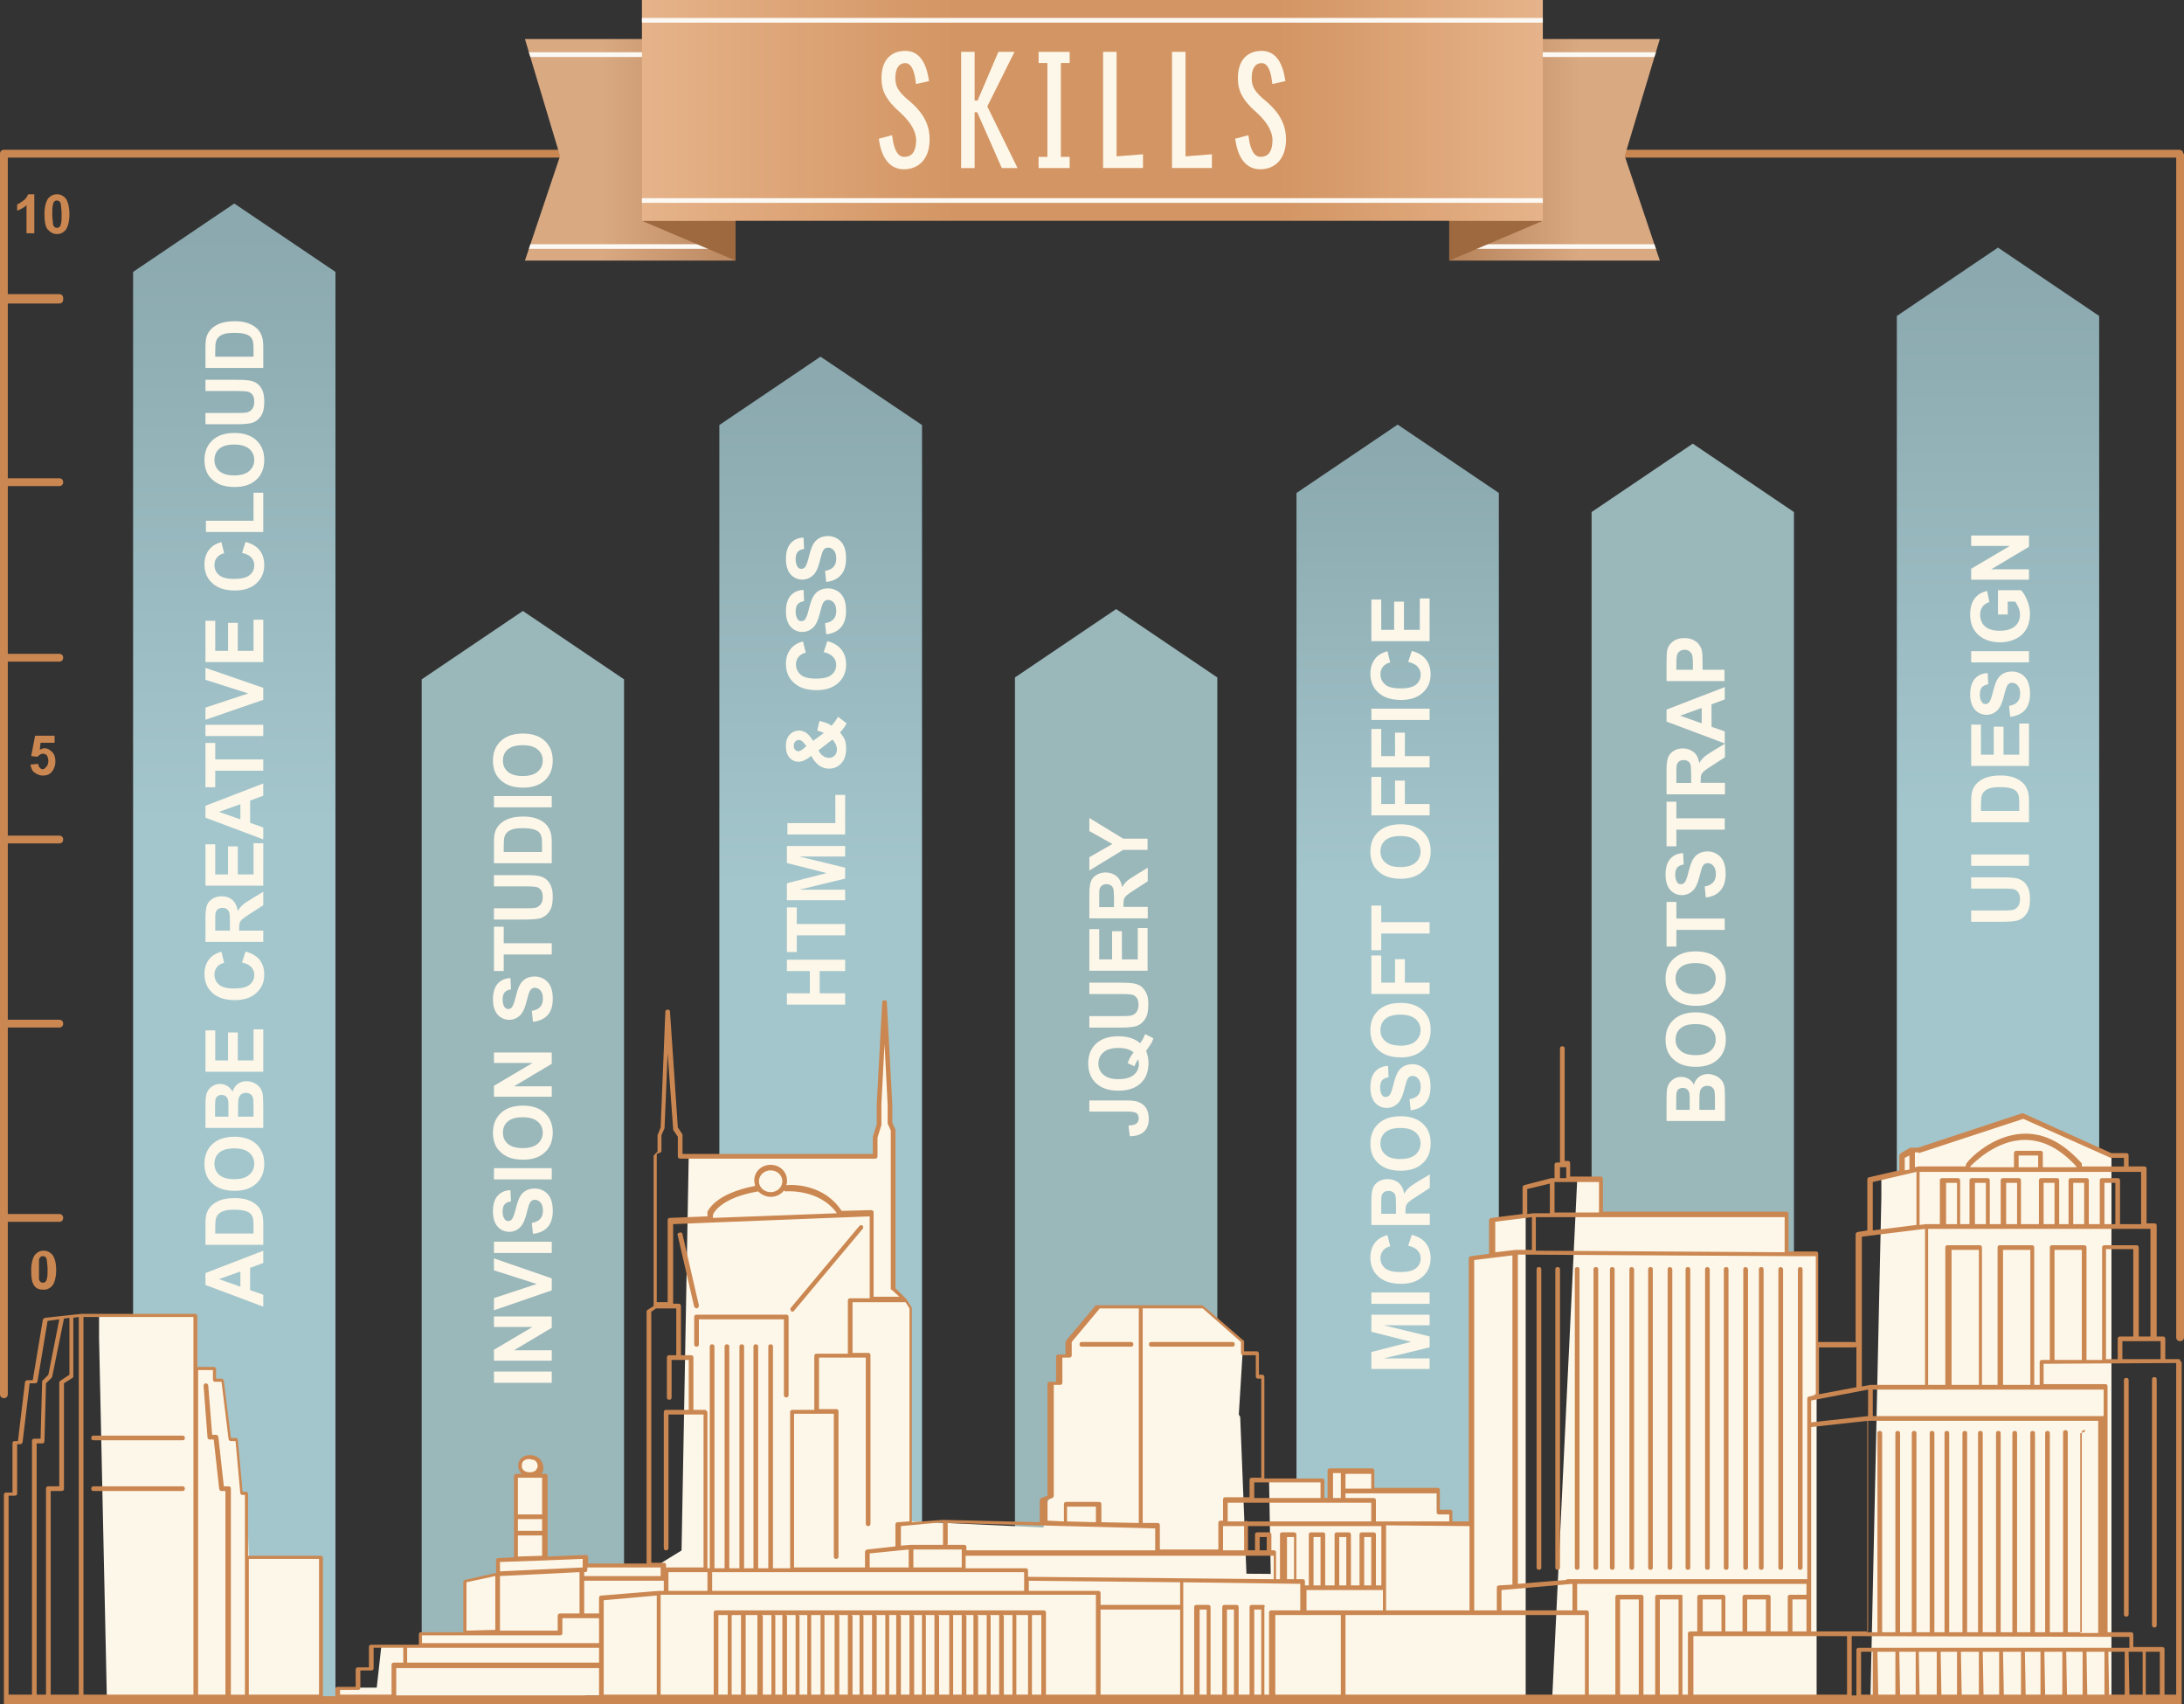 <?xml version="1.0" encoding="utf-8"?>
<!-- Generator: Adobe Illustrator 16.0.4, SVG Export Plug-In . SVG Version: 6.00 Build 0)  -->
<!DOCTYPE svg PUBLIC "-//W3C//DTD SVG 1.1//EN" "http://www.w3.org/Graphics/SVG/1.1/DTD/svg11.dtd">
<svg version="1.1" id="Layer_1" xmlns="http://www.w3.org/2000/svg" xmlns:xlink="http://www.w3.org/1999/xlink" x="0px" y="0px"
	 width="280px" height="218.4px" viewBox="0 0 280 218.4" enable-background="new 0 0 280 218.4" xml:space="preserve">
<rect x="0" y="0" width="280" height="218.4" fill="#333333" stroke="none"/>
<linearGradient id="SVGID_1_" gradientUnits="userSpaceOnUse" x1="179.189" y1="113.974" x2="179.189" y2="57.405">
	<stop  offset="0" style="stop-color:#A3C6CC"/>
	<stop  offset="1" style="stop-color:#8BA9AF"/>
</linearGradient>
<polygon fill="url(#SVGID_1_)" points="192.16,63.184 179.189,54.42 166.217,63.184 166.217,198.552 192.16,198.552 "/>
<g>
	<g>
		<path fill="#FDF7E9" d="M183.283,175.462h-7.465v-2.175l5.092-1.307l-5.092-1.29v-2.18h7.465v1.35h-5.877l5.877,1.429v1.398
			l-5.877,1.423h5.877V175.462z"/>
		<path fill="#FDF7E9" d="M183.283,167.111h-7.465v-1.453h7.465V167.111z"/>
		<path fill="#FDF7E9" d="M180.538,159.67l0.463-1.408c0.815,0.219,1.402,0.569,1.797,1.076c0.395,0.483,0.614,1.14,0.614,1.929
			c0,0.956-0.339,1.741-1.017,2.356s-1.602,0.922-2.777,0.922c-1.242,0-2.207-0.308-2.895-0.927
			c-0.688-0.618-1.031-1.432-1.031-2.439c0-0.88,0.27-1.595,0.808-2.146c0.321-0.326,0.779-0.571,1.376-0.734l0.356,1.445
			c-0.387,0.085-0.691,0.264-0.916,0.533s-0.337,0.598-0.337,0.984c0,0.526,0.219,0.964,0.613,1.298s1.041,0.483,1.93,0.483
			c0.943,0,1.615-0.164,2.016-0.491c0.4-0.328,0.602-0.753,0.602-1.276c0-0.387-0.128-0.719-0.383-0.996
			c-0.255-0.279-0.673-0.501-1.21-0.608H180.538L180.538,159.67z"/>
		<path fill="#FDF7E9" d="M183.283,157.01h-7.465v-3.06c0-0.768,0.066-1.326,0.201-1.675c0.134-0.35,0.372-0.628,0.716-0.837
			c0.343-0.21,0.735-0.314,1.176-0.314c0.56,0,1.009,0.175,1.403,0.477c0.364,0.307,0.612,0.787,0.7,1.401
			c0.19-0.313,0.398-0.573,0.626-0.779c0.228-0.203,0.631-0.479,1.212-0.826l1.457-0.878v1.736l-1.625,1.053
			c-0.581,0.373-0.947,0.628-1.099,0.766c-0.15,0.137-0.253,0.283-0.31,0.437c-0.057,0.154-0.085,0.398-0.085,0.732v0.294h3.118
			v1.474H183.283z M178.974,155.57v-1.075c0-0.697-0.03-1.132-0.09-1.306c-0.062-0.173-0.167-0.309-0.316-0.407
			c-0.148-0.099-0.336-0.146-0.56-0.146c-0.252,0-0.454,0.064-0.608,0.193s-0.252,0.311-0.293,0.547
			c-0.018,0.118-0.026,0.472-0.026,1.062v1.133H178.974z"/>
		<path fill="#FDF7E9" d="M179.596,150.049c-0.761,0-1.397-0.11-1.914-0.329c-0.38-0.164-0.722-0.387-1.024-0.669
			c-0.302-0.283-0.525-0.594-0.672-0.931c-0.196-0.448-0.294-0.965-0.294-1.551c0-1.061,0.34-1.908,1.022-2.546
			c0.682-0.637,1.63-0.955,2.846-0.955c1.206,0,2.147,0.307,2.849,0.947c0.702,0.642,1.021,1.49,1.008,2.533
			c0,1.07-0.338,1.92-1.016,2.542c-0.684,0.65-1.635,0.958-2.817,0.958H179.596L179.596,150.049z M179.546,148.552
			c0.845,0,1.485-0.188,1.921-0.563c0.437-0.377,0.655-0.855,0.655-1.436c0-0.577-0.218-1.053-0.649-1.425
			c-0.432-0.371-1.082-0.558-1.947-0.558c-0.855,0-1.493,0.182-1.914,0.544c-0.421,0.361-0.632,0.841-0.632,1.438
			c0,0.614,0.219,1.098,0.657,1.447c0.407,0.384,1.069,0.56,1.903,0.552H179.546L179.546,148.552z"/>
		<path fill="#FDF7E9" d="M180.854,142.302l-0.143-1.414c0.492-0.084,0.854-0.257,1.085-0.518c0.23-0.261,0.347-0.611,0.347-1.054
			c0-0.467-0.104-0.819-0.309-1.057c-0.205-0.238-0.444-0.356-0.721-0.356c-0.177,0-0.326,0.049-0.45,0.133
			c-0.123,0.099-0.231,0.273-0.323,0.521c-0.061,0.171-0.169,0.558-0.325,1.163c-0.201,0.779-0.447,1.324-0.738,1.622
			c-0.411,0.441-0.912,0.662-1.503,0.662c-0.38,0-0.735-0.104-1.066-0.312c-0.33-0.208-0.583-0.508-0.757-0.898
			c-0.173-0.392-0.259-0.863-0.259-1.416c0-0.904,0.205-1.582,0.615-2.039c0.411-0.457,0.96-0.696,1.645-0.72l0.066,1.453
			c-0.384,0.062-0.659,0.195-0.827,0.395c-0.169,0.204-0.252,0.511-0.252,0.921c0,0.438,0.087,0.745,0.264,0.992
			c0.114,0.175,0.263,0.219,0.481,0.219c0.177,0,0.327-0.073,0.453-0.217c0.159-0.183,0.326-0.629,0.499-1.334
			c0.173-0.708,0.353-1.23,0.537-1.568c0.185-0.339,0.438-0.604,0.759-0.796s0.717-0.287,1.188-0.287
			c0.429,0,0.833,0.131,1.183,0.352c0.375,0.218,0.658,0.569,0.834,0.972c0.181,0.438,0.263,0.92,0.263,1.565
			c0,0.909-0.219,1.609-0.655,2.104C182.325,141.897,181.687,142.204,180.854,142.302L180.854,142.302L180.854,142.302z"/>
		<path fill="#FDF7E9" d="M179.596,135.523c-0.761,0-1.397-0.109-1.914-0.328c-0.38-0.164-0.722-0.388-1.024-0.671
			c-0.302-0.281-0.525-0.594-0.672-0.93c-0.196-0.448-0.294-0.965-0.294-1.551c0-1.061,0.34-1.909,1.022-2.546
			c0.682-0.637,1.63-0.955,2.846-0.955c1.206,0,2.147,0.307,2.849,0.947c0.702,0.641,1.021,1.49,1.008,2.533
			c0,1.07-0.338,1.922-1.016,2.541c-0.684,0.629-1.635,0.979-2.817,0.959H179.596L179.596,135.523z M179.546,134.026
			c0.845,0,1.485-0.188,1.921-0.564c0.437-0.376,0.655-0.854,0.655-1.434c0-0.578-0.218-1.055-0.649-1.425
			c-0.432-0.372-1.082-0.558-1.947-0.558c-0.855,0-1.493,0.181-1.914,0.542c-0.421,0.362-0.632,0.841-0.632,1.44
			c0,0.614,0.219,1.096,0.657,1.445c0.407,0.36,1.069,0.536,1.903,0.553H179.546z"/>
		<path fill="#FDF7E9" d="M183.283,127.399h-7.465v-4.934h1.262v3.48h1.769v-3.003h1.263v3.003h3.172V127.399L183.283,127.399z"/>
		<path fill="#FDF7E9" d="M183.283,119.648h-6.203v2.136h-1.262v-5.719h1.262v2.13h6.203V119.648L183.283,119.648z"/>
		<path fill="#FDF7E9" d="M179.596,112.63c-0.761,0-1.397-0.111-1.914-0.33c-0.38-0.163-0.722-0.387-1.024-0.67
			c-0.302-0.282-0.525-0.593-0.672-0.931c-0.196-0.447-0.294-0.964-0.294-1.55c0-1.061,0.34-1.909,1.022-2.546
			c0.682-0.637,1.63-0.955,2.846-0.955c1.206,0,2.147,0.307,2.849,0.947c0.702,0.641,1.021,1.491,1.008,2.532
			c0,1.07-0.338,1.923-1.016,2.543c-0.684,0.646-1.635,0.953-2.817,0.959H179.596L179.596,112.63z M179.546,111.132
			c0.845,0,1.485-0.189,1.921-0.564c0.437-0.376,0.655-0.854,0.655-1.433c0-0.579-0.218-1.055-0.649-1.427s-1.082-0.557-1.947-0.557
			c-0.855,0-1.493,0.181-1.914,0.543c-0.421,0.36-0.632,0.841-0.632,1.44c0,0.612,0.219,1.096,0.657,1.445
			c0.407,0.379,1.069,0.554,1.903,0.552H179.546L179.546,111.132z"/>
		<path fill="#FDF7E9" d="M183.283,104.506h-7.465v-4.934h1.262v3.479h1.769v-3.003h1.263v3.003h3.172V104.506L183.283,104.506z"/>
		<path fill="#FDF7E9" d="M183.283,98.365h-7.465v-4.934h1.262v3.48h1.769v-3.004h1.263v3.004h3.172V98.365L183.283,98.365z"/>
		<path fill="#FDF7E9" d="M183.283,92.277h-7.465v-1.452h7.465V92.277z"/>
		<path fill="#FDF7E9" d="M180.538,84.836l0.463-1.408c0.815,0.219,1.402,0.569,1.797,1.077c0.395,0.482,0.614,1.14,0.614,1.928
			c0,0.956-0.339,1.741-1.017,2.356s-1.602,0.923-2.777,0.923c-1.242,0-2.207-0.31-2.895-0.928
			c-0.688-0.618-1.031-1.432-1.031-2.439c0-0.88,0.27-1.596,0.808-2.145c0.321-0.328,0.779-0.573,1.376-0.737l0.356,1.446
			c-0.387,0.086-0.691,0.263-0.916,0.533c-0.225,0.27-0.337,0.599-0.337,0.983c0,0.526,0.219,0.965,0.613,1.315
			c0.398,0.351,1.053,0.481,1.93,0.498c0.943,0,1.615-0.164,2.016-0.491s0.602-0.752,0.602-1.276c0-0.386-0.128-0.719-0.383-0.996
			c-0.271-0.328-0.684-0.503-1.21-0.64H180.538L180.538,84.836z"/>
		<path fill="#FDF7E9" d="M183.283,82.179h-7.465v-5.335h1.262v3.883h1.655v-3.613h1.258v3.613h2.032v-4.021h1.258V82.179
			L183.283,82.179z"/>
	</g>
</g>
<polygon fill="#9AB7BA" points="229.993,65.627 217.021,56.862 204.051,65.627 204.051,215.625 229.993,215.625 "/>
<g>
	<g>
		<path fill="#FDF7E9" d="M213.657,143.697v-2.876c0-0.571,0.025-0.996,0.074-1.274c0.05-0.28,0.152-0.531,0.308-0.752
			c0.156-0.221,0.365-0.403,0.625-0.552c0.259-0.147,0.55-0.22,0.872-0.22c0.351,0,0.657,0.086,0.964,0.262
			c0.292,0.176,0.525,0.438,0.657,0.739c0.133-0.438,0.358-0.775,0.678-1.012c0.318-0.235,0.694-0.354,1.125-0.354
			c0.339,0,0.658,0.088,1.009,0.229c0.319,0.131,0.569,0.35,0.789,0.623c0.19,0.263,0.306,0.569,0.35,0.964
			c0.026,0.263,0.045,0.833,0.045,1.752v2.449h-7.495V143.697z M214.899,142.244h1.728v-0.952c0-0.566-0.01-0.918-0.025-1.056
			c-0.03-0.249-0.121-0.444-0.269-0.587s-0.342-0.213-0.582-0.213c-0.23,0-0.42,0.062-0.562,0.175
			c-0.146,0.123-0.231,0.306-0.263,0.548c-0.018,0.144-0.026,0.557-0.026,1.241V142.244z M217.869,142.244h1.996v-1.345
			c0-0.523-0.016-0.856-0.046-0.996c-0.042-0.217-0.141-0.393-0.298-0.528c-0.158-0.135-0.368-0.204-0.635-0.204
			c-0.224,0-0.414,0.052-0.569,0.157c-0.156,0.105-0.271,0.256-0.342,0.454c-0.07,0.197-0.106,0.628-0.106,1.288V142.244
			L217.869,142.244z"/>
		<path fill="#FDF7E9" d="M217.436,136.736c-0.76,0-1.398-0.11-1.914-0.329c-0.382-0.164-0.722-0.387-1.023-0.671
			c-0.303-0.281-0.527-0.594-0.673-0.93c-0.197-0.447-0.296-0.965-0.296-1.55c0-1.061,0.343-1.91,1.024-2.547
			s1.631-0.955,2.847-0.955c1.205,0,2.147,0.308,2.848,0.948s1.021,1.489,1.008,2.532c0,1.07-0.34,1.922-1.016,2.542
			c-0.683,0.643-1.598,0.949-2.825,0.959H217.436L217.436,136.736z M217.385,135.239c0.845,0,1.486-0.189,1.924-0.565
			c0.435-0.376,0.653-0.854,0.653-1.433s-0.217-1.055-0.649-1.427c-0.433-0.371-1.081-0.557-1.947-0.557
			c-0.855,0-1.493,0.182-1.915,0.542c-0.421,0.362-0.632,0.842-0.632,1.441c0,0.613,0.219,1.095,0.657,1.445
			c0.408,0.374,1.063,0.55,1.896,0.553H217.385z"/>
		<path fill="#FDF7E9" d="M217.436,128.916c-0.76,0-1.398-0.109-1.914-0.329c-0.382-0.163-0.722-0.386-1.023-0.67
			c-0.303-0.282-0.527-0.592-0.673-0.93c-0.197-0.448-0.296-0.965-0.296-1.551c0-1.06,0.343-1.908,1.024-2.546
			c0.682-0.636,1.631-0.954,2.847-0.954c1.205,0,2.147,0.307,2.848,0.946c0.7,0.643,1.021,1.491,1.008,2.533
			c0,1.07-0.34,1.921-1.016,2.542c-0.683,0.661-1.598,0.969-2.825,0.959L217.436,128.916L217.436,128.916z M217.385,127.42
			c0.845,0,1.486-0.189,1.924-0.564c0.435-0.378,0.653-0.854,0.653-1.434c0-0.578-0.217-1.056-0.649-1.426
			c-0.433-0.372-1.081-0.558-1.947-0.558c-0.855,0-1.493,0.182-1.915,0.543c-0.421,0.36-0.632,0.842-0.632,1.44
			c0,0.613,0.219,1.095,0.657,1.446c0.408,0.349,1.063,0.567,1.896,0.552H217.385z"/>
		<path fill="#FDF7E9" d="M221.122,119.183h-6.202v2.135h-1.263v-5.72h1.263v2.131h6.202V119.183z"/>
		<path fill="#FDF7E9" d="M218.692,115.029l-0.141-1.413c0.491-0.086,0.854-0.258,1.084-0.519s0.347-0.61,0.347-1.053
			c0-0.467-0.104-0.82-0.309-1.058c-0.204-0.237-0.445-0.355-0.72-0.355c-0.177,0-0.327,0.049-0.451,0.131
			c-0.124,0.1-0.231,0.274-0.324,0.522c-0.06,0.17-0.169,0.559-0.325,1.163c-0.201,0.779-0.446,1.325-0.738,1.622
			c-0.411,0.441-0.912,0.662-1.502,0.662c-0.381,0-0.735-0.103-1.067-0.312c-0.33-0.209-0.584-0.507-0.755-0.898
			c-0.174-0.391-0.26-0.863-0.26-1.415c0-0.904,0.206-1.584,0.614-2.04c0.412-0.457,0.96-0.696,1.646-0.72l0.066,1.453
			c-0.384,0.062-0.659,0.195-0.827,0.395c-0.168,0.205-0.253,0.511-0.253,0.921c0,0.438,0.089,0.744,0.264,0.991
			c0.115,0.176,0.263,0.22,0.481,0.22c0.177,0,0.33-0.073,0.454-0.217c0.159-0.183,0.325-0.628,0.499-1.334
			c0.174-0.707,0.351-1.23,0.537-1.569c0.186-0.338,0.438-0.604,0.758-0.795c0.322-0.192,0.719-0.286,1.189-0.286
			c0.428,0,0.833,0.132,1.184,0.351c0.373,0.219,0.657,0.569,0.832,0.972c0.183,0.438,0.263,0.921,0.263,1.565
			c0,0.91-0.217,1.609-0.654,2.104c-0.42,0.522-1.064,0.828-1.897,0.911H218.692L218.692,115.029z"/>
		<path fill="#FDF7E9" d="M221.122,106.336h-6.202v2.136h-1.263v-5.718h1.263v2.13h6.202V106.336z"/>
		<path fill="#FDF7E9" d="M221.122,101.81h-7.465v-3.059c0-0.77,0.067-1.328,0.2-1.676c0.135-0.349,0.375-0.628,0.717-0.838
			c0.342-0.209,0.734-0.314,1.177-0.314c0.559,0,1.007,0.176,1.401,0.477c0.366,0.307,0.614,0.789,0.701,1.402
			c0.19-0.314,0.4-0.574,0.628-0.778c0.227-0.204,0.63-0.479,1.211-0.827l1.456-0.878v1.737l-1.625,1.052
			c-0.581,0.373-0.946,0.628-1.097,0.766c-0.152,0.138-0.255,0.283-0.312,0.438c-0.055,0.153-0.082,0.396-0.082,0.73v0.295h3.116
			v1.474H221.122L221.122,101.81z M216.814,100.353v-1.074c0-0.697-0.031-1.132-0.092-1.306c-0.062-0.174-0.167-0.31-0.314-0.407
			c-0.15-0.099-0.338-0.147-0.562-0.147c-0.252,0-0.453,0.064-0.608,0.193c-0.155,0.13-0.251,0.312-0.293,0.548
			c-0.017,0.117-0.025,0.471-0.025,1.06v1.134H216.814L216.814,100.353z"/>
		<path fill="#FDF7E9" d="M221.122,88.065v1.581l-1.695,0.628v2.877l1.695,0.594v1.541l-7.465-2.803v-1.536L221.122,88.065z
			 M218.169,90.741l-2.771,0.991l2.771,0.973V90.741z"/>
		<path fill="#FDF7E9" d="M221.122,87.295h-7.465v-2.331c0-0.884,0.037-1.46,0.112-1.729c0.112-0.412,0.355-0.758,0.73-1.035
			c0.375-0.278,0.859-0.418,1.453-0.418c0.458,0,0.833,0.088,1.141,0.24c0.312,0.176,0.57,0.352,0.745,0.614
			s0.296,0.482,0.351,0.753c0.07,0.351,0.087,0.833,0.087,1.507v0.947h2.815v1.451H221.122z M214.92,85.842h2.118v-0.795
			c0-0.572-0.038-0.955-0.117-1.148c-0.078-0.192-0.199-0.345-0.366-0.453c-0.165-0.11-0.359-0.165-0.579-0.165
			c-0.273,0-0.497,0.077-0.673,0.219c-0.177,0.143-0.288,0.349-0.332,0.585c-0.033,0.174-0.051,0.521-0.051,1.046V85.842z"/>
	</g>
</g>
<linearGradient id="SVGID_2_" gradientUnits="userSpaceOnUse" x1="256.154" y1="104.82" x2="256.154" y2="35.397">
	<stop  offset="0" style="stop-color:#A3C6CC"/>
	<stop  offset="1" style="stop-color:#8BA9AF"/>
</linearGradient>
<polygon fill="url(#SVGID_2_)" points="269.125,40.498 256.153,31.734 243.183,40.498 243.183,208.614 269.125,208.614 "/>
<polygon fill="#9AB7BA" points="156.064,86.828 143.093,78.063 130.122,86.828 130.122,199.889 156.064,199.889 "/>
<linearGradient id="SVGID_3_" gradientUnits="userSpaceOnUse" x1="30.035" y1="105.549" x2="30.035" y2="30.067">
	<stop  offset="0" style="stop-color:#A3C6CC"/>
	<stop  offset="1" style="stop-color:#8BA9AF"/>
</linearGradient>
<polygon fill="url(#SVGID_3_)" points="43.007,34.849 30.035,26.085 17.063,34.849 17.063,218.4 43.007,218.4 "/>
<linearGradient id="SVGID_4_" gradientUnits="userSpaceOnUse" x1="105.216" y1="113.629" x2="105.216" y2="49.116">
	<stop  offset="0" style="stop-color:#A3C6CC"/>
	<stop  offset="1" style="stop-color:#8BA9AF"/>
</linearGradient>
<polygon fill="url(#SVGID_4_)" points="118.21,54.476 105.194,45.712 92.223,54.476 92.223,210.082 118.21,210.082 "/>
<polygon fill="#9AB7BA" points="80.006,87.07 67.034,78.306 54.063,87.07 54.063,213.342 80.006,213.342 "/>
<g>
	<g>
		<path fill="#FDF7E9" d="M108.351,128.76h-7.465v-1.452h2.938v-2.848h-2.938v-1.454h7.465v1.454h-3.264v2.848h3.264V128.76z"/>
		<path fill="#FDF7E9" d="M108.351,119.884h-6.202v2.136h-1.263v-5.718h1.263v2.129h6.202V119.884L108.351,119.884z"/>
		<path fill="#FDF7E9" d="M108.351,115.384h-7.465v-2.176l5.093-1.305l-5.093-1.291v-2.18h7.465v1.35h-5.876l5.876,1.429v1.399
			l-5.876,1.423h5.876V115.384z"/>
		<path fill="#FDF7E9" d="M108.351,106.95h-7.403v-1.452h6.146v-3.612h1.258V106.95L108.351,106.95z"/>
		<path fill="#FDF7E9" d="M107.438,91.871l1.105,0.834c-0.207,0.409-0.492,0.802-0.855,1.178c0.271,0.307,0.482,0.613,0.614,0.921
			c0.128,0.306,0.175,0.7,0.175,1.168c0,0.896-0.262,1.57-0.784,2.022c-0.404,0.351-0.869,0.524-1.396,0.525
			c-0.479,0-0.909-0.137-1.291-0.412c-0.382-0.274-0.714-0.686-0.995-1.232c-0.303,0.245-0.59,0.431-0.863,0.57
			c-0.273,0.124-0.532,0.186-0.776,0.186c-0.451,0-0.834-0.174-1.148-0.522c-0.313-0.349-0.471-0.845-0.471-1.489
			c0-0.622,0.164-1.108,0.493-1.458c0.33-0.351,0.731-0.525,1.208-0.525c0.302,0,0.569,0.088,0.876,0.261
			c0.271,0.175,0.569,0.525,0.92,1.05l1.37-1.001c-0.217-0.118-0.501-0.22-0.851-0.305l0.296-1.247
			c0.458,0.131,0.789,0.219,1.008,0.324c0.212,0.087,0.395,0.175,0.525,0.307c0.149-0.154,0.313-0.353,0.492-0.597
			c0.173-0.271,0.295-0.447,0.339-0.557H107.438L107.438,91.871z M103.381,95.626l-0.295-0.373
			c-0.221-0.275-0.439-0.412-0.657-0.412c-0.183,0-0.339,0.066-0.468,0.199c-0.13,0.132-0.194,0.311-0.194,0.537
			c0,0.219,0.044,0.395,0.176,0.526c0.113,0.132,0.263,0.175,0.394,0.187c0.177,0,0.391-0.104,0.642-0.314L103.381,95.626z
			 M104.935,96.187c0.166,0.307,0.351,0.569,0.613,0.712c0.234,0.176,0.482,0.219,0.701,0.235c0.31,0,0.561-0.098,0.757-0.292
			c0.194-0.194,0.293-0.455,0.293-0.783c0-0.216-0.045-0.424-0.133-0.623c-0.089-0.2-0.234-0.417-0.438-0.652l-1.793,1.381V96.187z"
			/>
		<path fill="#FDF7E9" d="M105.606,83.58l0.463-1.408c0.815,0.219,1.402,0.569,1.797,1.077c0.396,0.481,0.613,1.139,0.613,1.928
			c0,0.956-0.338,1.741-1.016,2.356c-0.677,0.615-1.603,0.923-2.777,0.923c-1.242,0-2.207-0.31-2.896-0.928
			c-0.687-0.618-1.03-1.432-1.03-2.439c0-0.88,0.27-1.596,0.81-2.146c0.319-0.327,0.777-0.572,1.374-0.735l0.356,1.445
			c-0.387,0.085-0.692,0.263-0.916,0.532c-0.224,0.271-0.336,0.599-0.336,0.984c0,0.526,0.219,0.964,0.613,1.315
			c0.397,0.351,1.052,0.481,1.928,0.498c0.944,0,1.616-0.164,2.017-0.491c0.401-0.327,0.601-0.752,0.601-1.276
			c0-0.386-0.127-0.718-0.382-0.997c-0.272-0.302-0.667-0.521-1.236-0.639H105.606L105.606,83.58z"/>
		<path fill="#FDF7E9" d="M105.922,81.292l-0.143-1.413c0.492-0.085,0.854-0.259,1.085-0.519c0.23-0.261,0.347-0.611,0.347-1.053
			c0-0.468-0.103-0.82-0.309-1.058c-0.205-0.238-0.445-0.356-0.72-0.356c-0.177,0-0.327,0.051-0.45,0.131
			c-0.125,0.101-0.232,0.274-0.324,0.523c-0.062,0.171-0.169,0.558-0.326,1.164c-0.2,0.778-0.446,1.324-0.738,1.621
			c-0.41,0.441-0.911,0.662-1.502,0.662c-0.38,0-0.736-0.104-1.066-0.311c-0.331-0.208-0.584-0.508-0.757-0.899
			s-0.259-0.863-0.259-1.416c0-0.903,0.205-1.583,0.615-2.04c0.411-0.456,0.959-0.695,1.646-0.719l0.065,1.446
			c-0.383,0.062-0.659,0.195-0.827,0.4c-0.168,0.204-0.252,0.512-0.252,0.92c0,0.438,0.088,0.745,0.263,1.008
			c0.115,0.176,0.263,0.22,0.482,0.23c0.177,0,0.328-0.072,0.453-0.216c0.16-0.184,0.326-0.629,0.499-1.335
			c0.173-0.707,0.353-1.229,0.537-1.568S104.68,75.891,105,75.7c0.321-0.191,0.718-0.287,1.188-0.287
			c0.428,0,0.833,0.132,1.184,0.344c0.374,0.22,0.657,0.569,0.833,0.972c0.181,0.438,0.263,0.92,0.263,1.578
			c0,0.909-0.219,1.608-0.654,2.096c-0.421,0.491-1.042,0.798-1.874,0.89H105.922z"/>
		<path fill="#FDF7E9" d="M105.922,74.587l-0.143-1.413c0.492-0.086,0.854-0.259,1.085-0.519c0.23-0.261,0.347-0.611,0.347-1.053
			c0-0.468-0.103-0.821-0.309-1.059c-0.205-0.237-0.445-0.355-0.72-0.355c-0.177,0-0.327,0.05-0.45,0.131
			c-0.125,0.101-0.232,0.274-0.324,0.523c-0.062,0.171-0.169,0.558-0.326,1.164c-0.2,0.778-0.446,1.324-0.738,1.62
			c-0.41,0.442-0.911,0.663-1.502,0.663c-0.38,0-0.736-0.104-1.066-0.312c-0.331-0.207-0.584-0.507-0.757-0.898
			s-0.259-0.863-0.259-1.416c0-0.903,0.205-1.583,0.615-2.04c0.411-0.457,0.959-0.695,1.646-0.719l0.065,1.446
			c-0.383,0.062-0.659,0.195-0.827,0.4c-0.168,0.204-0.252,0.511-0.252,0.92c0,0.438,0.088,0.745,0.263,1.008
			c0.115,0.175,0.263,0.219,0.482,0.23c0.177,0,0.328-0.072,0.453-0.216c0.16-0.184,0.326-0.629,0.499-1.336
			c0.173-0.706,0.353-1.229,0.537-1.568c0.185-0.338,0.438-0.604,0.759-0.795c0.321-0.191,0.718-0.287,1.188-0.287
			c0.428,0,0.833,0.132,1.184,0.344c0.374,0.22,0.657,0.569,0.833,0.972c0.181,0.438,0.263,0.92,0.263,1.577
			c0,0.91-0.219,1.609-0.654,2.097c-0.421,0.491-1.042,0.799-1.874,0.89H105.922z"/>
	</g>
</g>
<g>
	<g>
		<path fill="#FDF7E9" d="M139.66,142.492v-1.448h4.726c0.617,0,1.096,0.044,1.446,0.157c0.434,0.131,0.788,0.395,1.051,0.744
			c0.264,0.351,0.395,0.877,0.395,1.464c0,0.709-0.206,1.256-0.618,1.638c-0.412,0.384-1.019,0.577-1.815,0.58l-0.163-1.37
			c0.427-0.016,0.729-0.076,0.905-0.181c0.27-0.157,0.403-0.396,0.403-0.718c0-0.324-0.097-0.554-0.288-0.687
			c-0.192-0.135-0.591-0.201-1.194-0.201h-4.847V142.492L139.66,142.492z"/>
		<path fill="#FDF7E9" d="M146.177,133.705c0.265-0.356,0.476-0.745,0.633-1.163l1.063,0.535c-0.068,0.22-0.161,0.434-0.28,0.657
			c-0.023,0.046-0.245,0.369-0.662,0.967c0.215,0.482,0.309,1.009,0.309,1.566c0,1.105-0.34,1.973-1.015,2.585
			c-0.675,0.627-1.624,0.941-2.846,0.941c-1.219,0-2.167-0.315-2.844-0.942c-0.678-0.629-1.017-1.481-1.017-2.558
			c0-1.067,0.339-1.913,1.017-2.538c0.677-0.626,1.625-0.938,2.844-0.938c0.646,0,1.228,0.088,1.708,0.26
			c0.38,0.145,0.723,0.321,1.073,0.628H146.177L146.177,133.705z M145.328,134.874c-0.228-0.187-0.503-0.326-0.825-0.42
			c-0.323-0.094-0.692-0.14-1.11-0.14c-0.861,0-1.506,0.184-1.932,0.569s-0.64,0.847-0.64,1.438c0,0.591,0.214,1.051,0.657,1.44
			c0.429,0.351,1.053,0.57,1.929,0.552c0.872,0,1.525-0.184,1.958-0.552s0.647-0.834,0.647-1.396c0-0.211-0.034-0.409-0.105-0.594
			c-0.2,0.294-0.356,0.594-0.468,0.897l-0.861-0.406C144.733,135.764,144.977,135.325,145.328,134.874L145.328,134.874z"/>
		<path fill="#FDF7E9" d="M139.66,131.688v-1.453h4.043c0.642,0,1.056-0.019,1.247-0.055c0.306-0.062,0.552-0.21,0.737-0.444
			c0.184-0.233,0.276-0.554,0.276-0.959c0-0.412-0.087-0.724-0.263-0.933c-0.175-0.21-0.389-0.337-0.644-0.378
			c-0.254-0.044-0.678-0.063-1.269-0.063h-4.129v-1.453h3.921c0.896,0,1.533,0.044,1.885,0.117c0.369,0.088,0.7,0.22,0.92,0.438
			c0.256,0.219,0.438,0.482,0.613,0.847c0.176,0.364,0.226,0.833,0.22,1.385c0,0.687-0.082,1.208-0.247,1.576
			c-0.165,0.356-0.379,0.637-0.643,0.844c-0.263,0.206-0.537,0.341-0.827,0.406c-0.427,0.096-1.059,0.143-1.895,0.143h-3.947
			V131.688L139.66,131.688z"/>
		<path fill="#FDF7E9" d="M147.124,124.417h-7.464v-5.335h1.263v3.883h1.655v-3.613h1.257v3.613h2.032v-4.021h1.257V124.417
			L147.124,124.417z"/>
		<path fill="#FDF7E9" d="M147.124,117.708h-7.464v-3.059c0-0.769,0.067-1.328,0.201-1.677c0.134-0.348,0.373-0.627,0.715-0.837
			c0.343-0.209,0.735-0.313,1.177-0.313c0.561,0,1.008,0.175,1.402,0.475c0.365,0.309,0.613,0.79,0.7,1.403
			c0.191-0.314,0.399-0.574,0.627-0.778c0.229-0.204,0.631-0.479,1.212-0.826l1.456-0.88v1.737l-1.624,1.053
			c-0.581,0.372-0.947,0.628-1.098,0.765c-0.151,0.139-0.254,0.284-0.312,0.438c-0.056,0.154-0.083,0.398-0.083,0.731v0.295h3.116
			v1.474H147.124z M142.816,116.263v-1.075c0-0.697-0.03-1.132-0.091-1.306c-0.062-0.173-0.166-0.31-0.315-0.407
			c-0.149-0.099-0.337-0.147-0.561-0.147c-0.251,0-0.454,0.065-0.608,0.193c-0.154,0.13-0.253,0.312-0.293,0.548
			c-0.017,0.118-0.025,0.471-0.025,1.06v1.135H142.816z"/>
		<path fill="#FDF7E9" d="M147.124,108.935h-3.141l-4.323,2.636v-1.703l2.953-1.693l-2.953-1.658v-1.675l4.333,2.646h3.131V108.935z
			"/>
	</g>
</g>
<g>
	<g>
		<path fill="#FDF7E9" d="M33.751,160.306v1.568l-1.683,0.624v2.856l1.683,0.59v1.529l-7.411-2.781v-1.525L33.751,160.306z
			 M30.819,162.962l-2.75,0.984l2.75,0.967V162.962z"/>
		<path fill="#FDF7E9" d="M26.34,159.547v-2.637c0-0.596,0.048-1.049,0.142-1.361c0.128-0.418,0.355-0.778,0.683-1.076
			s0.728-0.525,1.201-0.683c0.473-0.155,1.057-0.233,1.751-0.233c0.61,0,1.136,0.073,1.577,0.218c0.54,0.181,0.976,0.436,1.31,0.768
			c0.253,0.248,0.45,0.589,0.592,1.014c0.104,0.317,0.156,0.744,0.156,1.275v2.716H26.34z M27.594,158.103h4.909v-1.078
			c0-0.402-0.024-0.692-0.071-0.87c-0.061-0.235-0.163-0.429-0.309-0.584c-0.145-0.153-0.383-0.279-0.715-0.377
			s-0.784-0.146-1.357-0.146s-1.013,0.049-1.319,0.146s-0.546,0.234-0.719,0.409c-0.171,0.175-0.287,0.397-0.349,0.667
			c-0.047,0.202-0.07,0.597-0.07,1.185V158.103z"/>
		<path fill="#FDF7E9" d="M30.092,152.626c-0.756,0-1.39-0.11-1.901-0.327c-0.378-0.161-0.716-0.385-1.017-0.666
			c-0.3-0.279-0.521-0.588-0.667-0.923c-0.195-0.445-0.293-0.96-0.293-1.54c0-1.052,0.339-1.895,1.016-2.526
			c0.678-0.632,1.619-0.949,2.826-0.949c1.196,0,2.133,0.314,2.809,0.94c0.676,0.629,1.013,1.466,1.013,2.516
			c0,1.062-0.336,1.908-1.008,2.535C32.196,152.312,31.271,152.626,30.092,152.626z M30.04,151.138c0.84,0,1.476-0.187,1.909-0.562
			c0.433-0.373,0.649-0.847,0.649-1.421c0-0.576-0.215-1.049-0.645-1.416c-0.43-0.369-1.074-0.555-1.934-0.555
			c-0.85,0-1.483,0.181-1.901,0.54c-0.418,0.358-0.626,0.835-0.626,1.431c0,0.594,0.211,1.073,0.634,1.438
			S29.188,151.138,30.04,151.138z"/>
		<path fill="#FDF7E9" d="M26.34,144.563v-2.854c0-0.565,0.024-0.987,0.073-1.266s0.15-0.525,0.307-0.745
			c0.154-0.218,0.361-0.402,0.618-0.549c0.259-0.146,0.548-0.219,0.867-0.219c0.348,0,0.666,0.092,0.956,0.271
			c0.29,0.182,0.507,0.425,0.652,0.733c0.131-0.435,0.355-0.77,0.672-1.004c0.317-0.234,0.689-0.352,1.117-0.352
			c0.337,0,0.665,0.077,0.983,0.227c0.318,0.152,0.573,0.359,0.764,0.621c0.19,0.261,0.308,0.582,0.352,0.966
			c0.026,0.24,0.043,0.821,0.05,1.739v2.432H26.34z M27.573,143.122h1.714v-0.946c0-0.562-0.009-0.911-0.025-1.048
			c-0.03-0.246-0.118-0.439-0.265-0.581c-0.147-0.142-0.34-0.212-0.579-0.212c-0.229,0-0.415,0.06-0.559,0.183
			c-0.144,0.122-0.23,0.302-0.261,0.544c-0.017,0.143-0.025,0.553-0.025,1.232V143.122z M30.521,143.122h1.981v-1.335
			c0-0.521-0.016-0.85-0.046-0.989c-0.04-0.214-0.139-0.389-0.296-0.523c-0.156-0.135-0.366-0.203-0.629-0.203
			c-0.223,0-0.411,0.052-0.566,0.154c-0.155,0.104-0.269,0.256-0.339,0.453s-0.105,0.623-0.105,1.278V143.122z"/>
		<path fill="#FDF7E9" d="M33.751,137.361H26.34v-5.298h1.254v3.856h1.644v-3.588h1.248v3.588h2.018v-3.993h1.248V137.361z"/>
		<path fill="#FDF7E9" d="M31.026,123.359l0.46-1.397c0.809,0.213,1.41,0.57,1.803,1.068c0.392,0.499,0.588,1.132,0.588,1.898
			c0,0.949-0.336,1.729-1.008,2.339c-0.673,0.611-1.592,0.917-2.758,0.917c-1.233,0-2.191-0.308-2.874-0.92
			c-0.683-0.615-1.023-1.422-1.023-2.424c0-0.872,0.268-1.584,0.804-2.13c0.316-0.323,0.771-0.568,1.365-0.729l0.354,1.428
			c-0.384,0.084-0.688,0.262-0.91,0.529c-0.222,0.268-0.333,0.593-0.333,0.976c0,0.53,0.196,0.961,0.591,1.291
			c0.395,0.328,1.033,0.493,1.916,0.493c0.938,0,1.604-0.161,2.002-0.487c0.398-0.325,0.597-0.748,0.597-1.268
			c0-0.383-0.126-0.712-0.379-0.989C31.967,123.678,31.569,123.479,31.026,123.359z"/>
		<path fill="#FDF7E9" d="M33.751,120.718H26.34v-3.035c0-0.763,0.066-1.319,0.2-1.665c0.133-0.346,0.369-0.624,0.71-0.831
			s0.729-0.312,1.168-0.312c0.556,0,1.016,0.156,1.378,0.473c0.362,0.314,0.59,0.786,0.685,1.413
			c0.188-0.312,0.396-0.569,0.622-0.771c0.226-0.205,0.627-0.477,1.203-0.822l1.445-0.872v1.725l-1.612,1.043
			c-0.576,0.37-0.939,0.625-1.09,0.761c-0.149,0.135-0.253,0.28-0.308,0.434c-0.056,0.154-0.084,0.395-0.084,0.726v0.292h3.094
			V120.718z M29.475,119.274v-1.066c0-0.692-0.03-1.123-0.091-1.295c-0.061-0.173-0.165-0.31-0.313-0.405
			c-0.148-0.098-0.334-0.146-0.557-0.146c-0.249,0-0.451,0.063-0.604,0.191c-0.152,0.129-0.25,0.31-0.29,0.544
			c-0.018,0.116-0.025,0.467-0.025,1.052v1.125H29.475z"/>
		<path fill="#FDF7E9" d="M33.751,113.514H26.34v-5.297h1.254v3.855h1.644v-3.588h1.248v3.588h2.018v-3.992h1.248V113.514z"/>
		<path fill="#FDF7E9" d="M33.751,100.414v1.57l-1.683,0.623v2.856l1.683,0.59v1.53l-7.411-2.783v-1.524L33.751,100.414z
			 M30.819,103.071l-2.75,0.984l2.75,0.965V103.071z"/>
		<path fill="#FDF7E9" d="M33.751,98.781h-6.157v2.12H26.34v-5.677h1.254v2.114h6.157V98.781z"/>
		<path fill="#FDF7E9" d="M33.751,94.337H26.34v-1.442h7.411V94.337z"/>
		<path fill="#FDF7E9" d="M33.751,89.698l-7.411,2.554v-1.564l5.485-1.809L26.34,87.13v-1.531l7.411,2.559V89.698z"/>
		<path fill="#FDF7E9" d="M33.751,84.862H26.34v-5.297h1.254v3.854h1.644v-3.587h1.248v3.587h2.018v-3.991h1.248V84.862z"/>
		<path fill="#FDF7E9" d="M31.026,70.861l0.46-1.399c0.809,0.215,1.41,0.571,1.803,1.07c0.392,0.498,0.588,1.132,0.588,1.897
			c0,0.949-0.336,1.729-1.008,2.34c-0.673,0.611-1.592,0.916-2.758,0.916c-1.233,0-2.191-0.307-2.874-0.921
			c-0.683-0.613-1.023-1.421-1.023-2.422c0-0.874,0.268-1.584,0.804-2.13c0.316-0.324,0.771-0.569,1.365-0.73l0.354,1.427
			c-0.384,0.085-0.688,0.262-0.91,0.529c-0.222,0.268-0.333,0.594-0.333,0.978c0,0.529,0.196,0.959,0.591,1.289S29.117,74.2,30,74.2
			c0.938,0,1.604-0.163,2.002-0.488c0.398-0.324,0.597-0.747,0.597-1.268c0-0.383-0.126-0.713-0.379-0.989
			S31.569,70.98,31.026,70.861z"/>
		<path fill="#FDF7E9" d="M33.751,68.185H26.4v-1.442h6.103v-3.587h1.248V68.185z"/>
		<path fill="#FDF7E9" d="M30.092,62.42c-0.756,0-1.39-0.109-1.901-0.326c-0.378-0.163-0.716-0.385-1.017-0.666
			c-0.3-0.28-0.521-0.589-0.667-0.924c-0.195-0.444-0.293-0.958-0.293-1.539c0-1.053,0.339-1.896,1.016-2.527
			c0.678-0.632,1.619-0.948,2.826-0.948c1.196,0,2.133,0.313,2.809,0.94c0.676,0.628,1.013,1.466,1.013,2.516
			c0,1.062-0.336,1.907-1.008,2.534C32.196,62.106,31.271,62.42,30.092,62.42z M30.04,60.933c0.84,0,1.476-0.188,1.909-0.561
			c0.433-0.374,0.649-0.849,0.649-1.423c0-0.576-0.215-1.048-0.645-1.416s-1.074-0.554-1.934-0.554c-0.85,0-1.483,0.18-1.901,0.539
			c-0.418,0.358-0.626,0.836-0.626,1.431s0.211,1.073,0.634,1.438C28.55,60.751,29.188,60.933,30.04,60.933z"/>
		<path fill="#FDF7E9" d="M26.34,54.374v-1.442h4.014c0.638,0,1.05-0.019,1.239-0.055c0.303-0.061,0.547-0.208,0.73-0.44
			s0.275-0.55,0.275-0.952c0-0.41-0.087-0.719-0.261-0.926c-0.174-0.209-0.387-0.334-0.64-0.376
			c-0.252-0.043-0.672-0.063-1.258-0.063H26.34v-1.442h3.893c0.89,0,1.519,0.039,1.886,0.117c0.367,0.077,0.678,0.222,0.931,0.432
			c0.252,0.208,0.454,0.489,0.604,0.84c0.15,0.351,0.225,0.81,0.225,1.375c0,0.682-0.081,1.199-0.245,1.552
			c-0.163,0.353-0.375,0.631-0.637,0.836c-0.261,0.204-0.535,0.34-0.821,0.404c-0.425,0.095-1.052,0.142-1.881,0.142H26.34z"/>
		<path fill="#FDF7E9" d="M26.34,47.16v-2.636c0-0.595,0.048-1.048,0.142-1.359c0.128-0.42,0.355-0.779,0.683-1.077
			c0.327-0.3,0.728-0.527,1.201-0.683c0.473-0.156,1.057-0.234,1.751-0.234c0.61,0,1.136,0.073,1.577,0.219
			c0.54,0.18,0.976,0.435,1.31,0.766c0.253,0.251,0.45,0.589,0.592,1.015c0.104,0.318,0.156,0.743,0.156,1.275v2.715H26.34z
			 M27.594,45.719h4.909V44.64c0-0.402-0.024-0.693-0.071-0.872c-0.061-0.234-0.163-0.428-0.309-0.582
			c-0.145-0.154-0.383-0.28-0.715-0.378s-0.784-0.146-1.357-0.146s-1.013,0.049-1.319,0.146s-0.546,0.233-0.719,0.409
			c-0.171,0.176-0.287,0.398-0.349,0.668c-0.047,0.201-0.07,0.597-0.07,1.184V45.719z"/>
	</g>
</g>
<g>
	<g>
		<path fill="#FDF7E9" d="M252.715,118.14v-1.442h4.015c0.637,0,1.05-0.019,1.238-0.054c0.304-0.061,0.546-0.209,0.729-0.442
			c0.185-0.23,0.277-0.549,0.277-0.952c0-0.408-0.088-0.717-0.261-0.925c-0.174-0.208-0.387-0.333-0.639-0.375
			c-0.253-0.042-0.673-0.064-1.26-0.064h-4.1v-1.442h3.893c0.89,0,1.519,0.039,1.886,0.118c0.367,0.077,0.678,0.221,0.931,0.431
			c0.253,0.209,0.452,0.489,0.604,0.839c0.148,0.353,0.226,0.812,0.226,1.376c0,0.683-0.083,1.199-0.246,1.552
			c-0.164,0.353-0.376,0.632-0.638,0.836c-0.261,0.206-0.533,0.341-0.82,0.405c-0.425,0.094-1.052,0.141-1.881,0.141H252.715z"/>
		<path fill="#FDF7E9" d="M260.126,110.967h-7.411v-1.443h7.411V110.967z"/>
		<path fill="#FDF7E9" d="M252.715,105.382v-2.636c0-0.595,0.047-1.049,0.142-1.36c0.128-0.42,0.355-0.778,0.683-1.077
			s0.726-0.526,1.2-0.682c0.474-0.156,1.058-0.234,1.751-0.234c0.611,0,1.137,0.073,1.578,0.219c0.54,0.18,0.977,0.434,1.31,0.766
			c0.253,0.25,0.45,0.589,0.591,1.014c0.104,0.318,0.157,0.744,0.157,1.276v2.715H252.715z M253.969,103.939h4.909v-1.077
			c0-0.402-0.024-0.693-0.07-0.872c-0.062-0.234-0.164-0.429-0.31-0.582c-0.145-0.155-0.384-0.281-0.715-0.378
			c-0.332-0.098-0.785-0.146-1.356-0.146c-0.574,0-1.014,0.049-1.321,0.146c-0.306,0.097-0.545,0.233-0.717,0.409
			c-0.173,0.176-0.289,0.398-0.35,0.668c-0.046,0.201-0.07,0.596-0.07,1.184V103.939z"/>
		<path fill="#FDF7E9" d="M260.126,98.169h-7.411v-5.297h1.254v3.854h1.643v-3.587h1.25v3.587h2.017v-3.991h1.248V98.169z"/>
		<path fill="#FDF7E9" d="M257.715,91.877l-0.142-1.403c0.488-0.084,0.848-0.256,1.077-0.514c0.229-0.259,0.343-0.606,0.343-1.046
			c0-0.464-0.103-0.814-0.307-1.05c-0.203-0.236-0.44-0.354-0.715-0.354c-0.175,0-0.323,0.049-0.447,0.148
			c-0.123,0.099-0.229,0.272-0.32,0.52c-0.062,0.168-0.168,0.554-0.323,1.155c-0.199,0.772-0.443,1.315-0.733,1.628
			c-0.407,0.438-0.904,0.656-1.491,0.656c-0.378,0-0.731-0.103-1.06-0.309c-0.328-0.207-0.578-0.504-0.75-0.892
			c-0.172-0.389-0.259-0.856-0.259-1.406c0-0.896,0.205-1.572,0.612-2.025c0.408-0.452,0.952-0.691,1.633-0.714l0.065,1.443
			c-0.38,0.062-0.655,0.193-0.822,0.397c-0.166,0.202-0.248,0.507-0.248,0.913c0,0.42,0.088,0.747,0.268,0.984
			c0.114,0.152,0.268,0.229,0.459,0.229c0.176,0,0.326-0.07,0.45-0.214c0.158-0.182,0.324-0.623,0.495-1.325
			c0.173-0.702,0.349-1.221,0.533-1.557c0.184-0.338,0.435-0.601,0.753-0.79c0.318-0.19,0.713-0.285,1.182-0.285
			c0.425,0,0.821,0.113,1.193,0.341c0.371,0.228,0.645,0.55,0.826,0.965c0.179,0.416,0.271,0.935,0.271,1.555
			c0,0.903-0.218,1.597-0.651,2.081C259.174,91.494,258.544,91.783,257.715,91.877z"/>
		<path fill="#FDF7E9" d="M260.126,84.897h-7.411v-1.442h7.411V84.897z"/>
		<path fill="#FDF7E9" d="M257.401,78.757h-1.249v-3.109h2.953c0.303,0.303,0.569,0.74,0.8,1.314
			c0.23,0.572,0.348,1.154,0.348,1.742c0,0.747-0.163,1.398-0.489,1.954c-0.324,0.556-0.79,0.973-1.396,1.252
			c-0.604,0.279-1.262,0.42-1.973,0.42c-0.772,0-1.458-0.156-2.059-0.469c-0.6-0.312-1.059-0.768-1.379-1.369
			c-0.246-0.458-0.37-1.028-0.37-1.711c0-0.888,0.193-1.58,0.579-2.078c0.385-0.499,0.921-0.819,1.601-0.962l0.278,1.432
			c-0.364,0.102-0.652,0.291-0.864,0.568c-0.209,0.277-0.313,0.625-0.313,1.04c0,0.63,0.207,1.132,0.622,1.504
			c0.414,0.372,1.028,0.558,1.845,0.558c0.879,0,1.538-0.188,1.978-0.565c0.44-0.376,0.661-0.87,0.661-1.48
			c0-0.303-0.062-0.606-0.186-0.909c-0.124-0.305-0.271-0.564-0.446-0.783h-0.94V78.757z"/>
		<path fill="#FDF7E9" d="M260.126,74.302h-7.411v-1.403l4.949-2.925h-4.949v-1.34h7.411v1.448l-4.833,2.88h4.833V74.302z"/>
	</g>
</g>
<g>
	<g>
		<path fill="#FDF7E9" d="M70.737,177.232h-7.411v-1.442h7.411V177.232z"/>
		<path fill="#FDF7E9" d="M70.737,174.401h-7.411v-1.403l4.949-2.926h-4.949v-1.34h7.411v1.448l-4.832,2.88h4.832V174.401z"/>
		<path fill="#FDF7E9" d="M70.737,165.385l-7.411,2.554v-1.564l5.485-1.809l-5.485-1.749v-1.53l7.411,2.559V165.385z"/>
		<path fill="#FDF7E9" d="M70.737,160.594h-7.411v-1.443h7.411V160.594z"/>
		<path fill="#FDF7E9" d="M68.326,158.142l-0.142-1.405c0.489-0.083,0.848-0.256,1.077-0.514c0.229-0.257,0.344-0.606,0.344-1.044
			c0-0.465-0.103-0.815-0.306-1.051c-0.204-0.235-0.442-0.354-0.716-0.354c-0.175,0-0.324,0.05-0.447,0.148
			c-0.123,0.1-0.229,0.273-0.321,0.519c-0.061,0.17-0.168,0.555-0.323,1.155c-0.199,0.773-0.443,1.314-0.733,1.629
			c-0.407,0.438-0.904,0.657-1.491,0.657c-0.377,0-0.73-0.103-1.059-0.311c-0.329-0.205-0.579-0.504-0.751-0.891
			c-0.172-0.388-0.258-0.857-0.258-1.405c0-0.896,0.204-1.573,0.611-2.026c0.408-0.452,0.952-0.69,1.633-0.714l0.066,1.442
			c-0.381,0.062-0.655,0.195-0.822,0.396c-0.166,0.206-0.25,0.508-0.25,0.914c0,0.42,0.09,0.749,0.268,0.986
			c0.115,0.151,0.269,0.228,0.461,0.228c0.175,0,0.325-0.07,0.449-0.215c0.159-0.182,0.324-0.622,0.496-1.324
			s0.35-1.222,0.533-1.557c0.184-0.337,0.435-0.6,0.753-0.791c0.318-0.189,0.712-0.284,1.181-0.284c0.425,0,0.822,0.113,1.193,0.341
			c0.37,0.228,0.646,0.549,0.826,0.966c0.181,0.416,0.271,0.933,0.271,1.555c0,0.903-0.217,1.596-0.649,2.079
			C69.787,157.76,69.155,158.048,68.326,158.142z"/>
		<path fill="#FDF7E9" d="M70.737,151.164h-7.411v-1.443h7.411V151.164z"/>
		<path fill="#FDF7E9" d="M67.077,148.638c-0.755,0-1.388-0.109-1.9-0.327c-0.377-0.161-0.716-0.384-1.017-0.665
			c-0.3-0.279-0.522-0.589-0.667-0.923c-0.195-0.444-0.293-0.96-0.293-1.541c0-1.052,0.339-1.894,1.016-2.525
			c0.678-0.633,1.62-0.949,2.826-0.949c1.197,0,2.133,0.313,2.809,0.939c0.676,0.63,1.014,1.468,1.014,2.517
			c0,1.062-0.336,1.908-1.009,2.535C69.184,148.326,68.258,148.638,67.077,148.638z M67.027,147.152
			c0.839,0,1.476-0.188,1.908-0.561c0.433-0.374,0.649-0.849,0.649-1.422c0-0.577-0.215-1.049-0.645-1.416
			c-0.43-0.369-1.074-0.555-1.934-0.555c-0.85,0-1.482,0.182-1.901,0.54c-0.417,0.357-0.627,0.835-0.627,1.431
			c0,0.594,0.212,1.073,0.635,1.438C65.537,146.971,66.174,147.152,67.027,147.152z"/>
		<path fill="#FDF7E9" d="M70.737,140.568h-7.411v-1.402l4.949-2.926h-4.949v-1.34h7.411v1.447l-4.832,2.881h4.832V140.568z"/>
		<path fill="#FDF7E9" d="M68.326,130.968l-0.142-1.405c0.489-0.083,0.848-0.256,1.077-0.513c0.229-0.258,0.344-0.607,0.344-1.045
			c0-0.465-0.103-0.815-0.306-1.051c-0.204-0.235-0.442-0.354-0.716-0.354c-0.175,0-0.324,0.05-0.447,0.148
			c-0.123,0.1-0.229,0.273-0.321,0.52c-0.061,0.169-0.168,0.554-0.323,1.155c-0.199,0.772-0.443,1.315-0.733,1.628
			c-0.407,0.438-0.904,0.658-1.491,0.658c-0.377,0-0.73-0.104-1.059-0.311c-0.329-0.206-0.579-0.505-0.751-0.891
			c-0.172-0.389-0.258-0.856-0.258-1.406c0-0.896,0.204-1.573,0.611-2.026c0.408-0.452,0.952-0.69,1.633-0.714l0.066,1.443
			c-0.381,0.062-0.655,0.194-0.822,0.397c-0.166,0.204-0.25,0.507-0.25,0.912c0,0.42,0.09,0.749,0.268,0.986
			c0.115,0.151,0.269,0.228,0.461,0.228c0.175,0,0.325-0.07,0.449-0.214c0.159-0.183,0.324-0.623,0.496-1.325
			s0.35-1.222,0.533-1.557c0.184-0.337,0.435-0.6,0.753-0.791c0.318-0.189,0.712-0.283,1.181-0.283c0.425,0,0.822,0.112,1.193,0.34
			c0.37,0.228,0.646,0.55,0.826,0.966s0.271,0.934,0.271,1.555c0,0.903-0.217,1.596-0.649,2.08
			C69.787,130.585,69.155,130.873,68.326,130.968z"/>
		<path fill="#FDF7E9" d="M70.737,122.336H64.58v2.12h-1.254v-5.678h1.254v2.115h6.157V122.336z"/>
		<path fill="#FDF7E9" d="M63.326,117.856v-1.442h4.015c0.637,0,1.05-0.019,1.238-0.053c0.304-0.062,0.547-0.21,0.73-0.442
			c0.184-0.23,0.275-0.55,0.275-0.953c0-0.408-0.087-0.717-0.26-0.924c-0.174-0.209-0.388-0.334-0.64-0.376
			c-0.253-0.043-0.673-0.064-1.259-0.064h-4.101v-1.442h3.894c0.89,0,1.518,0.039,1.885,0.118c0.368,0.077,0.678,0.221,0.931,0.432
			c0.253,0.208,0.454,0.487,0.604,0.839c0.15,0.353,0.226,0.811,0.226,1.375c0,0.684-0.082,1.2-0.245,1.553
			c-0.164,0.353-0.376,0.631-0.638,0.835c-0.261,0.206-0.534,0.341-0.82,0.405c-0.425,0.094-1.052,0.141-1.882,0.141H63.326z"/>
		<path fill="#FDF7E9" d="M63.326,110.643v-2.637c0-0.595,0.048-1.048,0.142-1.359c0.129-0.42,0.356-0.778,0.683-1.077
			c0.327-0.299,0.728-0.526,1.2-0.682c0.474-0.156,1.059-0.234,1.753-0.234c0.609,0,1.136,0.073,1.576,0.219
			c0.54,0.18,0.977,0.434,1.31,0.767c0.253,0.25,0.45,0.587,0.592,1.013c0.104,0.319,0.156,0.744,0.156,1.277v2.714H63.326z
			 M64.58,109.201h4.909v-1.078c0-0.402-0.023-0.693-0.071-0.871c-0.061-0.234-0.163-0.428-0.308-0.583
			c-0.146-0.153-0.384-0.28-0.716-0.377c-0.332-0.098-0.784-0.146-1.357-0.146s-1.013,0.049-1.319,0.146
			c-0.307,0.097-0.546,0.233-0.718,0.408c-0.172,0.177-0.288,0.398-0.349,0.669c-0.048,0.201-0.071,0.597-0.071,1.184V109.201z"/>
		<path fill="#FDF7E9" d="M70.737,103.474h-7.411v-1.442h7.411V103.474z"/>
		<path fill="#FDF7E9" d="M67.077,100.95c-0.755,0-1.388-0.109-1.9-0.326c-0.377-0.163-0.716-0.384-1.017-0.665
			c-0.3-0.281-0.522-0.59-0.667-0.924c-0.195-0.445-0.293-0.959-0.293-1.541c0-1.052,0.339-1.895,1.016-2.526
			c0.678-0.632,1.62-0.948,2.826-0.948c1.197,0,2.133,0.313,2.809,0.94c0.676,0.628,1.014,1.466,1.014,2.516
			c0,1.062-0.336,1.907-1.009,2.534C69.184,100.636,68.258,100.95,67.077,100.95z M67.027,99.464c0.839,0,1.476-0.188,1.908-0.561
			c0.433-0.374,0.649-0.849,0.649-1.423c0-0.576-0.215-1.047-0.645-1.416c-0.43-0.368-1.074-0.553-1.934-0.553
			c-0.85,0-1.482,0.18-1.901,0.538c-0.417,0.358-0.627,0.836-0.627,1.431s0.212,1.073,0.635,1.438
			C65.537,99.282,66.174,99.464,67.027,99.464z"/>
	</g>
</g>
<polygon fill="#FDF7E9" points="162.7,189.7 169.6,189.7 169.6,192.3 170.6,192.3 170.6,188.5 176.1,188.5 176.1,191 184.2,191 
	184.2,193.8 186.1,193.8 186.1,195.3 188.7,195.3 188.7,161.2 191.3,161 191.3,156.5 195.6,155.7 195.6,217.6 163.2,217.6 "/>
<polygon fill="#FDF7E9" points="202.2,151.3 205.3,151.3 205.3,155.7 229.1,155.7 229.1,160.8 232.9,160.8 232.9,217.7 199,217.7 
	"/>
<polygon fill="#FDF7E9" points="241.2,153.5 241.2,151 243.8,150.4 243.8,148.1 244.6,147.7 246,147.5 259.3,143.1 270.7,148.2 
	270.7,217.7 239.8,217.7 "/>
<path fill="#FDF7E9" d="M43.3,217.7v-1.4h5l0.6-5.399h4.9v-1.602h5.7V202.6l4.3-0.9v-1.8c0-0.102,1.8,0,1.9,0
	c0.6,0,0.3-1.899,0.3-2.399c0-1,0-2.101,0-3.101c0-1.7,0-3.399,0-5.102c0-0.1,0-0.1,0-0.198l1.3-0.2c0,0-2.1-1.7,0.601-2.2
	c0.7-0.1,1.3,0.5,1.4,1.2c0,0.2-0.1,0.398-0.199,0.601C69,188.7,69,189,69,189.2h0.6c0.199,0,0.1,0,0.2,0.1c0,0.101,0,0.2,0,0.201
	c0,0.3,0,0.601,0,0.799c0,0.9,0,1.7,0,2.602c0,1.899,0,3.7,0,5.601c0,0.4,0,0.8,0,1.199L75,199.5v18.2H43.3z"/>
<polygon fill="#FDF7E9" points="87.2,208.6 88.3,148.1 112.2,148.1 112.2,145.7 112.8,144.1 112.6,141.9 113.3,131.5 114.2,141.9 
	114.2,143.9 114.6,144.9 114.6,165.2 116.8,167.7 116.8,195 120,195.2 120,207.1 "/>
<polygon fill="#FDF7E9" points="133.8,196.7 133.8,193.1 134.8,191.8 134.8,177.3 135.9,177.3 135.9,173.8 137.1,173.8 137.1,171.9 
	140.9,167.4 154,167.4 159.4,171.9 157.8,197.9 133.8,198.5 "/>
<polyline fill="#FDF7E9" points="12.7,171.5 12.7,168.5 25.2,168.5 25.2,175.3 27.6,175.3 27.6,176.8 28.6,176.8 29.5,184.4 
	30.4,184.4 31,191.3 31.6,191.3 31.9,199.5 41.2,199.5 41.2,217.7 13.7,217.7 "/>
<polygon fill="#FDF7E9" points="137.6,211 138.7,179.9 143,169.1 151.6,169.1 159,181.6 159.8,201.7 180.4,201.9 180.4,217.3 
	137.6,217.3 "/>
<polygon fill="#FDF7E9" points="61.7,204.5 64.5,200.6 72.5,199.8 73.4,200.8 84,200.8 97,192.8 114,193.3 118.2,197.5 119.1,195.1 
	140.8,196.1 147.3,217.3 61.7,217.3 "/>
<path fill="none" stroke="#CB8751" stroke-width="0.587" stroke-linecap="round" stroke-linejoin="round" stroke-miterlimit="10" d="
	M216.3,155.3"/>
<path fill="none" stroke="#CB8751" stroke-width="0.587" stroke-linecap="round" stroke-linejoin="round" stroke-miterlimit="10" d="
	M232.5,209.1"/>
<path fill="none" stroke="#CB8751" stroke-width="0.587" stroke-linecap="round" stroke-linejoin="round" stroke-miterlimit="10" d="
	M271.3,189.7"/>
<path fill="none" stroke="#CB8751" stroke-width="0.587" stroke-linecap="round" stroke-linejoin="round" stroke-miterlimit="10" d="
	M77.1,213.4"/>
<path fill="none" stroke="#CB8751" stroke-width="0.587" stroke-linecap="round" stroke-linejoin="round" stroke-miterlimit="10" d="
	M77.1,213.4"/>
<g>
	<path fill="#CB8751" d="M4.4,29.9v-5H3.6c-0.1,0.3-0.3,0.6-0.6,0.8s-0.5,0.4-0.8,0.5V27c0.5-0.2,0.9-0.399,1.2-0.7V29.9H4.4z"/>
	<path fill="#CB8751" d="M8.4,25.4c-0.3-0.3-0.6-0.5-1.1-0.5s-0.8,0.2-1.1,0.5c-0.3,0.399-0.5,1.1-0.5,2c0,1,0.1,1.6,0.4,2
		C6.5,29.8,6.8,30,7.3,30s0.8-0.2,1.1-0.5c0.3-0.399,0.5-1.1,0.5-2C8.9,26.5,8.7,25.8,8.4,25.4z M7.8,28.7c0,0.2-0.1,0.3-0.199,0.4
		C7.5,29.2,7.4,29.2,7.3,29.2c-0.1,0-0.199,0-0.3-0.1C6.9,29,6.8,28.9,6.8,28.7S6.7,28,6.7,27.5s0-1,0.1-1.3c0-0.2,0.1-0.3,0.2-0.4
		c0.101-0.1,0.2-0.1,0.3-0.1c0.101,0,0.2,0,0.3,0.1C7.7,25.9,7.8,26,7.8,26.2s0.1,0.6,0.1,1.2C7.9,28,7.9,28.5,7.8,28.7z"/>
	<path fill="#CB8751" d="M5.5,98.6c-0.2,0-0.3-0.101-0.399-0.2C5,98.3,4.9,98.1,4.9,97.9l-1,0.1c0.1,0.4,0.2,0.8,0.5,1
		c0.3,0.2,0.6,0.4,1.1,0.4c0.601,0,1-0.2,1.3-0.7C7,98.4,7.1,98,7.1,97.6c0-0.5-0.101-0.9-0.4-1.2c-0.3-0.3-0.6-0.5-1-0.5
		c-0.2,0-0.4,0.1-0.6,0.2l0.1-0.9H7v-0.9H4.5L4,96.9L4.8,97C5,96.8,5.2,96.6,5.5,96.6c0.2,0,0.4,0.1,0.5,0.199
		c0.1,0.2,0.2,0.4,0.2,0.7S6.1,98.1,6,98.2S5.7,98.6,5.5,98.6z"/>
	<path fill="#CB8751" d="M5.6,165.299c0.5,0,0.8-0.198,1.1-0.5c0.3-0.398,0.5-1.1,0.5-2c0-1-0.2-1.6-0.5-2
		c-0.3-0.299-0.6-0.5-1.1-0.5s-0.8,0.201-1.1,0.5c-0.3,0.4-0.5,1.102-0.5,2c0,1,0.1,1.601,0.4,2C4.7,165.2,5.1,165.3,5.6,165.299z
		 M5,161.5c0-0.201,0.101-0.301,0.2-0.399c0.099-0.1,0.2-0.101,0.3-0.101c0.101,0,0.2,0,0.3,0.101C5.901,161.2,6,161.3,6,161.5
		s0.1,0.601,0.1,1.2s0,1-0.101,1.2c0,0.2-0.1,0.3-0.2,0.398C5.7,164.4,5.6,164.4,5.5,164.4s-0.2,0-0.3-0.102
		C5.1,164.2,5,164.1,5,163.9s0-0.5,0-1.102C5,162.2,5,161.8,5,161.5z"/>
	<path fill="#CB8751" d="M89.3,167.7C89.3,167.7,89.4,167.7,89.3,167.7c0.2,0,0.301-0.199,0.301-0.4l-2.101-9.1
		c0-0.199-0.2-0.3-0.399-0.199c-0.2,0-0.301,0.199-0.2,0.399L89,167.5C89.1,167.6,89.2,167.7,89.3,167.7z"/>
	<path fill="#CB8751" d="M101.6,168.1c0.1,0,0.2,0,0.199-0.101l8.801-10.5c0.1-0.101,0.1-0.301,0-0.399
		c-0.101-0.101-0.301-0.101-0.4,0l-8.8,10.5c-0.101,0.1-0.101,0.3,0,0.399C101.4,168.1,101.5,168.1,101.6,168.1z"/>
	<path fill="#CB8751" d="M100.5,178.799c0,0.2,0.1,0.301,0.3,0.302c0.2,0,0.301-0.101,0.301-0.302v-10
		c0-0.198-0.101-0.299-0.301-0.299H89.3c-0.199,0-0.3,0.101-0.3,0.299v3.5c0,0.2,0.1,0.301,0.3,0.302c0.2,0,0.301-0.101,0.301-0.302
		V169.1H100.5V178.799z"/>
	<path fill="#CB8751" d="M23.4,190.5H12c-0.2,0-0.3,0.101-0.3,0.299c0,0.2,0.1,0.301,0.3,0.302h11.4c0.2,0,0.3-0.101,0.3-0.302
		C23.7,190.6,23.6,190.5,23.4,190.5z"/>
	<path fill="#CB8751" d="M12,184.6h11.4c0.2,0,0.3-0.101,0.3-0.302c0-0.198-0.1-0.299-0.3-0.299H12c-0.2,0-0.3,0.101-0.3,0.3
		C11.7,184.5,11.8,184.6,12,184.6z"/>
	<path fill="#CB8751" d="M138.7,172.6h6.3c0.2,0,0.3-0.101,0.3-0.302c0-0.198-0.1-0.299-0.3-0.299h-6.3c-0.2,0-0.3,0.101-0.3,0.3
		C138.4,172.5,138.5,172.6,138.7,172.6z"/>
	<path fill="#CB8751" d="M147.6,172.6H158c0.2,0,0.3-0.101,0.3-0.302c0-0.198-0.1-0.299-0.3-0.299h-10.4
		c-0.199,0-0.301,0.101-0.301,0.3C147.3,172.5,147.4,172.6,147.6,172.6z"/>
	<path fill="#CB8751" d="M279.4,174.2L279.4,174.2H277.6v-2.6c0-0.2-0.101-0.302-0.301-0.302h-0.8V157.1
		c0-0.2-0.101-0.302-0.3-0.302h-1v-7c0-0.198-0.1-0.299-0.301-0.299h-2V148.1c0-0.2-0.101-0.302-0.299-0.302h-1.9l-11.301-5.1
		c-0.1,0-0.1,0-0.199,0l-13.301,4.4H245.1l0,0c-0.102,0-0.102,0-0.201,0l-1.199,0.698c-0.1,0.102-0.2,0.201-0.2,0.302v1.899
		L239.6,150.9c-0.101,0-0.199,0.101-0.199,0.3v6.5l-1.2,0.2c-0.101,0-0.3,0.101-0.3,0.3v13.9c0,0-0.101-0.101-0.2-0.101H233.1v-11.3
		c0-0.199-0.101-0.3-0.3-0.3h-3.5v-4.8c0-0.2-0.101-0.302-0.301-0.302h-23.5V151.1c0-0.2-0.101-0.302-0.3-0.302H201.3V149.1
		c0-0.2-0.101-0.302-0.301-0.302H200.6V134.4c0-0.2-0.101-0.3-0.3-0.3c-0.2,0-0.301,0.1-0.301,0.3V149H199.6
		c-0.199,0-0.3,0.101-0.3,0.299V151H199l0,0c0,0,0,0-0.1,0l-3.5,0.9c-0.102,0-0.2,0.2-0.2,0.3v3.4l-4,0.5c-0.101,0-0.3,0.1-0.3,0.3
		v4.3L188.6,161c-0.101,0-0.301,0.101-0.301,0.299V195h-2.1v-1.201c0-0.198-0.1-0.299-0.301-0.299H184.6V191
		c0-0.201-0.102-0.301-0.302-0.301h-8.1V188.5c0-0.201-0.101-0.301-0.3-0.301H172h-1.5c-0.2,0-0.3,0.1-0.3,0.301v3.5h-0.4v-2.201
		c0-0.198-0.1-0.299-0.3-0.299h-7.4v-13c0-0.201-0.101-0.301-0.301-0.301H161.4V173.5c0-0.201-0.102-0.301-0.301-0.301h-1.6V172
		c0-0.101,0-0.201-0.1-0.201L154.3,167.4c-0.1,0-0.1-0.102-0.198-0.102H146h-5.4c-0.101,0-0.2,0-0.2,0.102l-3.7,4.398
		c0,0.102-0.1,0.102-0.1,0.201v1.601h-0.9c-0.2,0-0.3,0.1-0.3,0.3v3.2h-0.8c-0.2,0-0.301,0.1-0.301,0.3v14.3L133.5,192
		c-0.1,0-0.2,0.199-0.2,0.299v2.802l-12.399-0.302l0,0l0,0l-4,0.302v-27.302c0-0.1,0-0.1,0-0.198l-0.7-1.101l0,0l0,0l-1.4-1.399
		v-20.2v-0.102L114.4,143.9v-2.3l-0.7-13.101c0-0.201-0.1-0.301-0.3-0.301c-0.2,0-0.3,0.1-0.3,0.301l-0.7,13v2.601l-0.5,1.6v0.1
		v2.102H87.5v-2.3c0-0.101,0-0.101,0-0.2l-0.6-0.899l-1-14.801c0-0.199-0.101-0.3-0.3-0.3c-0.2,0-0.301,0.101-0.301,0.3L84.7,144.5
		l-0.4,1v0.101v2L83.9,148c-0.101,0.101-0.101,0.101-0.101,0.199v19.2l-0.8,0.5c-0.1,0.101-0.1,0.101-0.1,0.2v32.3h-7.5v-0.8
		c0-0.101,0-0.2-0.101-0.2c-0.1-0.102-0.1-0.102-0.199-0.102l-4.9,0.201V189.2c0-0.199-0.1-0.3-0.3-0.3h-0.5l0.1-0.102
		c0.2-0.299,0.2-0.698,0.101-1.1c-0.101-0.4-0.4-0.8-0.801-1c-0.8-0.4-1.8-0.199-2.199,0.5c-0.2,0.301-0.2,0.7-0.101,1.1
		c0.101,0.2,0.2,0.5,0.4,0.602h-0.7c-0.2,0-0.3,0.101-0.3,0.3v10.4l0,0l-2,0.1c-0.2,0-0.3,0.1-0.3,0.301v1.601l-4,0.899
		c-0.101,0-0.2,0.101-0.2,0.299v6.4l0,0H54c-0.2,0-0.3,0.1-0.3,0.301v1.299H52h-4.4c-0.2,0-0.301,0.102-0.301,0.302v2.6H45.9
		c-0.2,0-0.3,0.1-0.3,0.301v2.199h-2.3c-0.199,0-0.3,0.1-0.3,0.301v0.899h-1.6v-17.7c0-0.199-0.101-0.3-0.3-0.3h-9.3V191.5
		c0-0.201-0.1-0.301-0.3-0.301h-0.4l-0.601-6.6c0-0.2-0.1-0.302-0.3-0.302h-0.6L28.7,177c0-0.101-0.1-0.301-0.3-0.301h-0.7V175.5
		c0-0.201-0.1-0.301-0.3-0.301h-2.1v-6.5c0-0.199-0.1-0.3-0.3-0.3H10.4l0,0l0,0L5.8,168.9c-0.1,0-0.199,0.101-0.3,0.2l-1.3,7.8H3.5
		c-0.1,0-0.3,0.101-0.3,0.3l-0.9,7.5H1.9c-0.2,0-0.3,0.1-0.3,0.301v6.299H0.8c-0.199,0-0.3,0.102-0.3,0.302v25.8l0,0v1h279.2V217.8
		l0,0v-43.1c0-0.1,0-0.199-0.101-0.199C279.5,174.5,279.5,174.2,279.4,174.2z M67,187.4c0.2-0.3,0.5-0.399,0.8-0.399
		c0.2,0,0.4,0.101,0.6,0.101c0.3,0.1,0.5,0.399,0.5,0.6c0.1,0.2,0,0.4-0.101,0.6c-0.199,0.4-0.899,0.5-1.399,0.302
		c-0.3-0.101-0.5-0.4-0.5-0.601C66.9,187.8,66.9,187.6,67,187.4z M279.1,217.2h-1.6v-5.8c0-0.2-0.1-0.3-0.3-0.3h-3.7V209.5
		c0-0.201-0.1-0.301-0.3-0.301h-3c0,0,0,0,0-0.1v-31.4c0-0.199-0.101-0.3-0.3-0.3H262v-2.602l17-0.1v42.5h0.1V217.2z M215.2,217.2
		h-2.4V205h2.4V217.2z M215.5,204.4h-3c-0.2,0-0.3,0.101-0.3,0.3v12.5h-1.5v-12.5c0-0.199-0.101-0.3-0.3-0.3h-3
		c-0.2,0-0.301,0.101-0.301,0.3v12.5H203.7v-10.5c0-0.199-0.101-0.3-0.3-0.3h-1.2V203H231.6v1.399h-2.1c-0.2,0-0.3,0.101-0.3,0.3
		v4.4H227v-4.4c0-0.199-0.1-0.3-0.3-0.3h-3c-0.2,0-0.3,0.101-0.3,0.3v4.4h-2.2v-4.4c0-0.199-0.101-0.3-0.3-0.3h-3
		c-0.2,0-0.301,0.101-0.301,0.3v4.4H216.7c-0.2,0-0.3,0.1-0.3,0.3v7.8h-0.7v-12.5C215.8,204.5,215.6,204.4,215.5,204.4z
		 M210.1,217.2H207.7V205h2.399V217.2z M161.7,217.2h-0.9v-10.9h0.9V217.2z M162,205.7h-1.5c-0.2,0-0.3,0.1-0.3,0.301V217.2h-1.4
		V206c0-0.201-0.1-0.301-0.3-0.301H157c-0.2,0-0.3,0.1-0.3,0.301v11.2h-1.5V206c0-0.201-0.101-0.301-0.3-0.301h-1.5
		c-0.2,0-0.301,0.1-0.301,0.301v11.2H151.7v-14.4l15,0.201v3.399H163c-0.2,0-0.3,0.101-0.3,0.3v10.5H162.1V206
		C162.2,205.8,162.1,205.7,162,205.7z M158.2,217.2h-0.9v-10.9h0.9V217.2z M154.7,217.2h-0.9v-10.9h0.9V217.2z M93.3,217.2h-1.2V207
		h1.2v0.101V217.2z M93.8,207H95v10.2h-1.2v-10.1C93.9,207.1,93.8,207,93.8,207z M95.6,207h1.5v0.101v10.1h-1.5V207z M97.7,207h1.2
		v0.101v10.1h-1.1v-10.1C97.7,207.1,97.7,207,97.7,207z M99.3,207h1v0.101v10.1h-0.9v-10.1L99.3,207z M100.8,207h1.2v0.101v10.1
		h-1.1v-10.1C100.8,207.1,100.8,207,100.8,207z M102.4,207h1.1v0.101v10.1h-1v-10.1L102.4,207z M104,207h1.2v0.101v10.1H104v-10.1
		V207z M105.6,207h1.4v0.101v10.1h-1.3v-10.1C105.7,207.1,105.7,207,105.6,207z M107.5,207h1.2v0.101v10.1h-1.1v-10.1L107.5,207z
		 M109.2,207h1v0.101v10.1h-0.9v-10.1C109.2,207.1,109.2,207,109.2,207z M110.6,207h1.199v0.101v10.1h-1.1v-10.1L110.6,207z
		 M112.3,207h1.2v0.101v10.1h-1.1v-10.1C112.3,207.1,112.3,207,112.3,207z M113.9,207h1v0.101v10.1H114v-10.1
		C114,207.1,114,207,113.9,207z M115.4,207h1.2v0.101v10.1h-1.1v-10.1C115.4,207.1,115.4,207,115.4,207z M117.1,207h1.1v0.101v10.1
		h-1v-10.1C117.1,207.1,117.1,207,117.1,207z M118.6,207h1.199v0.101v10.1h-1.1v-10.1L118.6,207z M120.3,207h1.4v0.101v10.1h-1.3
		v-10.1C120.3,207.1,120.3,207,120.3,207z M122.1,207h1.199v0.101v10.1h-1.1v-10.1C122.2,207.1,122.2,207,122.1,207z M123.8,207h1
		v0.101v10.1h-0.9v-10.1C123.8,207.1,123.8,207,123.8,207z M125.3,207h1.2v0.101v10.1h-1.1v-10.1C125.3,207.1,125.3,207,125.3,207z
		 M126.9,207h1.2v0.101v10.1H127v-10.1L126.9,207z M128.6,207h1.199v0.101v10.1h-1.1v-10.1C128.6,207.1,128.6,207,128.6,207z
		 M130.2,207h1.6v0.101v10.1h-1.5v-10.1C130.3,207.1,130.3,207,130.2,207z M132.3,207h1.2v10.2h-1.2v-10.1
		C132.4,207.1,132.3,207,132.3,207z M133.8,206.4h-42c-0.199,0-0.3,0.101-0.3,0.3v10.5h-6.8v-12.8h55.8v12.8h-6.4v-10.5
		C134.1,206.5,134,206.4,133.8,206.4z M76.8,211.2v1.9H52.2v-1.9H76.8z M71.8,206.799c-0.199,0-0.3,0.102-0.3,0.302V209h-7.4v-7
		l10.199-0.5v5.299H71.8L71.8,206.799z M74.9,202.6h10.2v1.3h-0.6l0,0l0,0l-7.4,0.6c-0.2,0-0.301,0.101-0.301,0.299v2H74.9V202.6z
		 M90.4,180.7h-1.5V174c0-0.201-0.101-0.301-0.3-0.301h-1.3v-6.3c0-0.2-0.1-0.3-0.3-0.3h-0.7v-10.2l4.801-0.2l0,0l0,0l20.399-0.8
		v10.5H109c-0.2,0-0.3,0.101-0.3,0.3v6.801h-1.4h-2.6c-0.2,0-0.3,0.101-0.3,0.299v6.9h-2.8c-0.2,0-0.301,0.1-0.301,0.301v20H99.1
		v-0.1v-28.3c0-0.2-0.101-0.302-0.301-0.302c-0.199,0-0.3,0.102-0.3,0.302v28.3v0.1h-1.3v-0.1v-28.3c0-0.2-0.1-0.302-0.3-0.302
		c-0.2,0-0.3,0.102-0.3,0.302v28.3v0.1h-1.2v-0.1v-28.3c0-0.2-0.101-0.302-0.3-0.302c-0.2,0-0.301,0.102-0.301,0.302v28.3v0.1h-1.3
		v-0.1v-28.3c0-0.2-0.1-0.302-0.3-0.302c-0.2,0-0.3,0.102-0.3,0.302v28.3v0.1h-1.3v-0.1v-28.3c0-0.2-0.101-0.302-0.301-0.302
		c-0.199,0-0.3,0.102-0.3,0.302v28.3v0.1l0,0h-0.3v-20C90.6,180.8,90.5,180.7,90.4,180.7z M97.3,151.4c0-0.8,0.7-1.399,1.5-1.399
		c0.801,0,1.5,0.601,1.5,1.4s-0.699,1.398-1.5,1.398C98,152.8,97.3,152.2,97.3,151.4z M98.8,153.4c0.7,0,1.301-0.3,1.7-0.8
		c0.101,0,0.1,0.1,0.2,0.1c0,0,4.3-0.4,6.6,2.801l-15.9,0.6v-0.4c0.1-0.3,1.1-2.199,5.8-3C97.6,153.1,98.2,153.4,98.8,153.4z
		 M116.5,198.6v2.3h-5v-1.8L116.5,198.6z M117.1,198.6h6.199v2.3H117.1V198.6z M121.5,197.9v-2.7l26.602,0.7v2.8h-24.201v-0.4
		c0-0.198-0.101-0.299-0.3-0.299H121.5C121.4,198,121.5,197.9,121.5,197.9z M140.5,195.1L136.8,195V193.1h3.7V195.1z M175.8,192.6
		V195H159.9l-0.101-0.1c0,0-0.1,0-0.1,0.101h-2.3v-2.399L175.8,192.6L175.8,192.6z M172.2,206.4h-4.7v-2.602c0,0,0,0,0.1,0h9.699
		v2.602H172.2z M169.3,203.2H168.4V197h0.898L169.3,203.2L169.3,203.2z M172.6,203.2H171.7V197h0.899V203.2z M175.8,203.2H174.9V197
		h0.898L175.8,203.2L175.8,203.2z M177.2,203.2h-0.8v-6.5c0-0.199-0.102-0.3-0.301-0.3h-1.5c-0.199,0-0.301,0.101-0.301,0.3v6.5
		h-1.1v-6.5c0-0.199-0.1-0.3-0.301-0.3h-1.5c-0.199,0-0.299,0.101-0.299,0.3v6.5h-1.201v-6.5c0-0.199-0.101-0.3-0.299-0.3h-1.5
		c-0.201,0-0.302,0.101-0.302,0.3v6.5H167.4c0,0,0,0-0.102,0v-0.5c0-0.199-0.1-0.3-0.3-0.3h-0.8v-0.102v-5.6
		c0-0.199-0.1-0.3-0.301-0.3h-1.5c-0.199,0-0.299,0.101-0.299,0.3v5.6c0,0,0,0,0,0.102h-0.5V199c0-0.201-0.102-0.301-0.302-0.301
		H163v-2c0-0.199-0.1-0.3-0.3-0.3h-1.5c-0.2,0-0.3,0.101-0.3,0.3v2H160v-3.1h17.1v7.6L177.2,203.2L177.2,203.2z M165.9,202.4H165
		c0,0,0,0,0-0.102V197h0.9V202.4C165.8,202.3,165.8,202.4,165.9,202.4z M161.5,198.7V197h0.9v1.699L161.5,198.7L161.5,198.7z
		 M159.5,195.6v3.1h-2.7v-3.1H159.5z M163.3,199.299v3.102l-31.5-0.3v-0.802c0-0.198-0.1-0.299-0.3-0.299h-7.7v-1.6h39.5V199.299z
		 M151.3,205.7h-10.2v-1.5c0-0.199-0.101-0.3-0.301-0.3H131.9v-1.3l19.399,0.198L151.3,205.7L151.3,205.7z M131.3,201.5v2.399h-40
		V201.5H131.3z M90.7,201.5v2.399h-5V201.5H90.7z M76.8,213.7v1.7v1.898h-26v-3.5h26V213.7z M77.4,215.4v-2v-2.5v-3.8v-2l6.8-0.601
		v12.7h-6.8V215.4z M141.1,206.299h10.2v10.9h-10.2V206.299z M163.5,207h8.4v10.2h-8.4V207z M172.5,207h30.7v10.2h-30.7V207z
		 M201.6,203v3.399h-9.1v-2.602L201.6,203z M239.5,178.1v3.399l-7.3,0.799V179.5L239.5,178.1z M269.7,178.1v3.399H240.1V178.1H269.7
		z M253.7,177.5h-3.5v-17.3h3.5V177.5z M260.3,177.5h-3.5v-17.3h3.5V177.5z M267.2,183.299c-0.2,0-0.3,0.102-0.3,0.302v25.5
		c0,0,0,0,0,0.1H265.1c0,0,0,0,0-0.1v-25.5c0-0.2-0.101-0.302-0.301-0.302c-0.199,0-0.3,0.102-0.3,0.302v25.5c0,0,0,0,0,0.1h-1.7
		l0,0v-25.5c0-0.199-0.1-0.3-0.3-0.3c-0.199,0-0.3,0.101-0.3,0.3v25.5l0,0h-1.301l0,0v-25.5c0-0.199-0.1-0.3-0.299-0.3
		c-0.201,0-0.301,0.101-0.301,0.3v25.5l0,0H258.6l0,0v-25.5c0-0.199-0.102-0.3-0.301-0.3s-0.301,0.101-0.301,0.3v25.5l0,0h-1.5l0,0
		v-25.5c0-0.199-0.1-0.3-0.3-0.3s-0.3,0.101-0.3,0.3v25.5l0,0h-1.7l0,0v-25.5c0-0.199-0.101-0.3-0.3-0.3
		c-0.2,0-0.301,0.101-0.301,0.3v25.5l0,0h-1.399l0,0v-25.5c0-0.199-0.101-0.3-0.3-0.3c-0.2,0-0.301,0.101-0.301,0.3v25.5l0,0h-1.699
		l0,0v-25.5c0-0.199-0.1-0.3-0.301-0.3c-0.199,0-0.299,0.101-0.299,0.3v25.5l0,0H248l0,0v-25.5c0-0.199-0.1-0.3-0.3-0.3
		s-0.3,0.101-0.3,0.3v25.5l0,0h-1.7l0,0v-25.5c0-0.199-0.101-0.3-0.3-0.3c-0.2,0-0.301,0.101-0.301,0.3v25.5l0,0h-1.5l0,0v-25.5
		c0-0.199-0.101-0.3-0.3-0.3c-0.2,0-0.301,0.101-0.301,0.3v25.5l0,0H241.3l0,0v-25.5c0-0.199-0.101-0.3-0.301-0.3
		c-0.199,0-0.3,0.101-0.3,0.3v25.5l0,0h-1.301l0,0v-27.1H269v27.1c0,0,0,0,0,0.1h-2.3c0,0,0,0,0-0.1v-25.5
		C267.5,183.5,267.4,183.3,267.2,183.299z M237.1,209.1L237.1,209.1H232.2v-26.2l7.3-0.8v27H237.1z M231.6,209.1h-1.8V205h1.802
		v4.101H231.6z M226.5,209.1H224V205h2.4v4.101H226.5z M220.7,209.1h-2.4V205h2.4V209.1z M217.1,209.7h19.7v7.5h-19.7V209.7z
		 M237.4,209.7l35.6,0.1v1.4h-34.7c-0.198,0-0.3,0.1-0.3,0.301v5.799h-0.6V209.7z M238.6,211.7h1.5c0,0,0,0,0,0.1v5.4h-1.5V211.7z
		 M240.7,211.7h2.3c0,0,0,0,0,0.1v5.4h-2.2L240.7,211.7C240.7,211.8,240.7,211.8,240.7,211.7z M243.5,211.7h2.102c0,0,0,0,0,0.1v5.4
		h-2L243.5,211.7C243.5,211.8,243.5,211.8,243.5,211.7z M246,211.7h2.3c0,0,0,0,0,0.1v5.4h-2.2L246,211.7
		C246.1,211.8,246.1,211.8,246,211.7z M248.8,211.7h2.101c0,0,0,0,0,0.1v5.4h-2L248.8,211.7C248.9,211.8,248.8,211.8,248.8,211.7z
		 M251.4,211.7h2.3c0,0,0,0,0,0.1v5.4h-2.2L251.4,211.7C251.5,211.8,251.4,211.8,251.4,211.7z M254.2,211.7h2.1c0,0,0,0,0,0.1v5.4
		h-2L254.2,211.7C254.2,211.8,254.2,211.8,254.2,211.7z M256.8,211.7h2.302c0,0,0,0,0,0.1v5.4H256.9L256.8,211.7
		C256.8,211.8,256.8,211.8,256.8,211.7z M259.6,211.7h2c0,0,0,0,0,0.1v5.4H259.7L259.6,211.7C259.6,211.8,259.6,211.8,259.6,211.7z
		 M262.1,211.7h2.301c0,0,0,0,0,0.1v5.4h-2.2L262.1,211.7C262.1,211.8,262.1,211.8,262.1,211.7z M264.9,211.7h2.1c0,0,0,0,0,0.1v5.4
		h-2L264.9,211.7C264.9,211.8,264.9,211.8,264.9,211.7z M267.5,211.7h2.3c0,0,0,0,0,0.1v5.4h-2.2L267.5,211.7
		C267.5,211.8,267.5,211.8,267.5,211.7z M270.3,211.7h2.101c0,0,0,0,0,0.1v5.4h-2L270.3,211.7C270.3,211.8,270.3,211.8,270.3,211.7z
		 M272.9,211.7h1.8c0,0,0,0,0,0.1v5.4H273L272.9,211.7C272.9,211.8,272.9,211.8,272.9,211.7z M275.1,211.7h1.801v5.5H275.1V211.7
		C275.2,211.8,275.2,211.8,275.1,211.7z M266.9,174.299h-3.5v-14.1h3.5V174.299z M273.6,171.299h-1.8c-0.198,0-0.3,0.102-0.3,0.302
		v2.6H270v-14.1h3.5v11.198H273.6z M277,174.2h-4.9v-2.3h4.9V174.2z M275.9,171.299h-1.7V159.9c0-0.2-0.101-0.3-0.3-0.3H269.8
		c-0.198,0-0.3,0.1-0.3,0.3v14.398h-2V159.9c0-0.2-0.1-0.3-0.3-0.3H263.1c-0.199,0-0.301,0.1-0.301,0.3v14.398h-1
		c-0.199,0-0.3,0.102-0.3,0.302v2.899h-0.7v-17.6c0-0.2-0.1-0.3-0.3-0.3h-4.101c-0.199,0-0.299,0.1-0.299,0.3v17.6h-2v-17.6
		c0-0.2-0.102-0.3-0.302-0.3h-4.1c-0.2,0-0.3,0.1-0.3,0.3v17.6h-2.2v-20h28.5v13.799H275.9z M250.9,156.9h-1.4v-5.3h1.4V156.9z
		 M254.6,156.9H253.2v-5.3h1.399V156.9z M258.6,156.9H257.2v-5.3h1.399V156.9z M263.4,156.9H262v-5.3h1.4V156.9z M267.2,156.9h-1.4
		v-5.3h1.4V156.9z M271.2,156.9h-1.4v-5.3h1.4V156.9z M274.6,156.9h-2.8v-5.602c0-0.198-0.1-0.299-0.3-0.299h-2
		c-0.2,0-0.3,0.101-0.3,0.299v5.602h-1.4v-5.602c0-0.198-0.1-0.299-0.3-0.299h-2c-0.2,0-0.3,0.101-0.3,0.299v5.602H264v-5.602
		c0-0.198-0.1-0.299-0.3-0.299h-2c-0.2,0-0.3,0.101-0.3,0.299v5.602H259.1v-5.602c0-0.198-0.1-0.299-0.3-0.299h-2
		c-0.198,0-0.3,0.101-0.3,0.299v5.602h-1.4v-5.602c0-0.198-0.101-0.299-0.3-0.299h-2c-0.2,0-0.301,0.101-0.301,0.299v5.602H251.3
		v-5.602c0-0.198-0.101-0.299-0.301-0.299h-2c-0.199,0-0.3,0.101-0.3,0.299v5.602h-1.801l0,0l0,0L246.1,157v-6.8h6h6.301l0,0h8.1h8
		v6.7H274.6z M266.3,149.6H261.9v-1.802c0-0.198-0.102-0.299-0.301-0.299h-3.1c-0.1,0-0.2,0-0.2,0.101c-0.1,0.1-0.1,0.1-0.1,0.198
		v1.802H252.6V149.5c0.399-0.399,3.301-3.399,7-3.399c2.301,0,4.5,1.1,6.601,3.399v0.101H266.3L266.3,149.6z M258.8,149.6v-1.5h2.5
		v1.5H258.8z M246,147.799L246,147.799l13.4-4.398l11.199,5h0.101h1.6v1.101H266.9V149.2c0-0.1,0-0.1-0.102-0.199
		c-2.199-2.399-4.5-3.701-7.1-3.701c-4.301,0-7.4,3.5-7.5,3.701c0,0,0,0.101-0.1,0.101L252,149.5h-6l0,0l0,0l-0.5,0.101v-1.9h0.5
		V147.799z M244.2,148.4l0.6-0.3v1.8l-0.6,0.1V148.4z M240.1,151.5l5.601-1.301V157l-5.601,0.699V151.5z M246.8,157.5v20h-7l0,0l0,0
		l-1.1,0.2v-19.2L246.8,157.5z M237.8,172.7c0.101,0,0.101,0,0.2-0.1v5.198l0,0l-4.8,0.9l0,0v-6L237.8,172.7L237.8,172.7z
		 M232.6,178.7c0,0.1,0,0.1,0.101,0.1l-0.8,0.2c-0.102,0-0.2,0.101-0.2,0.299V202.4H201c-0.1,0-0.2,0-0.2,0.101L194.6,203v-42.201
		L229.2,161c0,0,0,0,0.1,0c0,0,0,0,0.101,0h3.398v17.7H232.6z M228.8,160.5l-31.899-0.201V156H228.8V160.5z M205,155.4h-5.7v-0.102
		V151.5h5.7V155.4z M200,149.6h0.8V151H200V149.6z M195.8,152.4l2.9-0.7v3.7v0.101H196.6l0,0l0,0l-0.801,0.101L195.8,152.4
		L195.8,152.4z M191.6,156.6L196.4,156v4.199H194.3l0,0l0,0l0,0l-2.6,0.301V156.6H191.6z M189,161.5l4.9-0.601v42.2l-1.7,0.1
		c-0.2,0-0.3,0.1-0.3,0.301v2.899H189V161.5z M188.4,206.4h-10.7v-10.9l10.7,0.101V206.4z M184.5,194.1h1.3V195h-8.3l0,0l0,0h-1.1
		v-2.701c0-0.198-0.102-0.299-0.301-0.299h-3.6v-0.6h11.7v2.5C184.2,194,184.3,194.1,184.5,194.1z M175.8,190.799h-3.3V188.9h3.3
		V190.799z M170.9,188.799h1V192h-1V188.799z M169.3,192h-8.5v-2h8.5V192z M159.1,172v1.399c0,0.2,0.101,0.3,0.301,0.3h1.6v2.7
		c0,0.2,0.1,0.3,0.3,0.3h0.4v12.7h-1.2c-0.2,0-0.3,0.101-0.3,0.3v2.2H157.1c-0.199,0-0.301,0.101-0.301,0.3v2.7h-0.3
		c-0.2,0-0.3,0.101-0.3,0.3v3.4h-7.5v-3.101c0-0.201-0.1-0.301-0.301-0.301h-1.899v-27.5h7.7L159.1,172z M134.1,192.299l0.8-0.299
		c0.1,0,0.2-0.201,0.2-0.301V177.5h0.8c0.2,0,0.3-0.101,0.3-0.301V174h0.9c0.199,0,0.3-0.101,0.3-0.301V172l3.6-4.301h5v27.5
		l-4.8-0.1v-2.302c0-0.198-0.101-0.299-0.3-0.299h-4.2c-0.2,0-0.3,0.101-0.3,0.299V195l-2.1-0.1v-2.602H134.1z M120.9,198h-4.1l0,0
		l0,0l-1.3,0.101v-2.5l5.4-0.5v2.698C120.9,197.9,120.9,198,120.9,198z M116.5,195l-1.399,0.101c-0.2,0-0.301,0.1-0.301,0.3v2.8
		l-3.6,0.4c-0.1,0-0.3,0.1-0.3,0.3v2h-9.1v-19.7h2.801h2.3v18.3c0,0.2,0.1,0.3,0.3,0.299c0.2-0.001,0.3-0.1,0.3-0.299v-18.6
		c0-0.2-0.1-0.3-0.3-0.3H105V174h2.3h1.7h2v21.299c0,0.2,0.1,0.301,0.3,0.302c0.2,0,0.301-0.101,0.301-0.302v-21.6
		c0-0.199-0.101-0.3-0.301-0.3h-2v-6.5h6.801l0.5,0.8V195H116.5z M84.7,147.7c0.1-0.1,0.1-0.1,0.1-0.199v-2l0.4-0.899v-0.101
		l0.4-9.5l0.7,9.699v0.1l0.601,0.9v2.5c0,0.2,0.1,0.3,0.3,0.301h25c0.2,0,0.3-0.101,0.3-0.301v-2.4l0.5-1.6v-0.1V141.5l0.4-7.701
		l0.399,7.802v2.3v0.1l0.4,0.899v20.2c0,0.1,0,0.199,0.1,0.198l1,0.9H112v-10.8c0-0.102,0-0.2-0.1-0.2c-0.101-0.1-0.101-0.1-0.2-0.1
		l-3.8,0.1l0,0c-2.2-3.4-6.2-3.4-7.101-3.3c0.101-0.2,0.101-0.399,0.101-0.602c0-1.1-0.9-2-2.101-2c-1.199,0-2.1,0.9-2.1,2
		c0,0.301,0.1,0.5,0.1,0.701c-5.199,1-6,3.199-6.1,3.299v0.102v0.5l-4.8,0.2c-0.2,0-0.3,0.1-0.3,0.3v10.5h-1.4v-19L84.7,147.7z
		 M83.4,168.2l0.7-0.5h2.6v6h-0.9c-0.199,0-0.3,0.1-0.3,0.301v5.101c0,0.199,0.1,0.3,0.3,0.3c0.2,0,0.301-0.102,0.301-0.3V174.3h1.1
		l0,0h1.1v6.4H85.4c-0.2,0-0.3,0.1-0.3,0.301V198.4c0,0.2,0.1,0.3,0.3,0.3c0.2,0,0.3-0.1,0.3-0.3v-17.102h3.7c0,0,0,0,0.1,0h0.7
		V200.9h-4.7c0,0-0.1,0-0.1,0.101v-0.399c0-0.2-0.101-0.302-0.3-0.302h-1.6v-32.1H83.4z M84.7,200.9v1.1h-9.8v-0.5H75
		c0.2,0,0.3-0.101,0.3-0.301v-0.3L84.7,200.9L84.7,200.9z M66.4,194.7h3.1v1.5h-3.1V194.7z M69.5,189.4v4.7h-3.1v-4.7H69.5z
		 M66.4,199.5v-2.701h3.1v2.602L66.4,199.5L66.4,199.5z M64.1,200.2l5.7-0.2l0,0l0,0l4.9-0.201v1.102l-10.6,0.5V200.2z M59.8,209
		v-6.201L63.5,202v6.899L59.8,209L59.8,209z M54.1,209.6h17.7c0.2,0,0.301-0.101,0.301-0.302V207.4H76.8v3.2H54.1V209.6z
		 M43.6,216.6h2.3c0.2,0,0.3-0.101,0.3-0.302V214.1h1.4c0.199,0,0.3-0.101,0.3-0.302v-2.6h3.8v1.9h-1.2c-0.2,0-0.3,0.1-0.3,0.3v3.8
		h-6.6V216.6z M40.9,199.799v17.4h-9v-17.4H40.9z M27.3,175.6v1.198c0,0.201,0.1,0.302,0.3,0.302h0.8l0.899,7.3
		c0,0.1,0.1,0.3,0.3,0.3h0.6l0.6,6.6c0,0.2,0.1,0.301,0.3,0.302h0.3v25.6h-1.8v-26.4c0-0.198-0.101-0.299-0.301-0.299h-0.6L28,184.2
		c0-0.1-0.1-0.3-0.3-0.3h-0.5l-0.5-6.3c0-0.2-0.2-0.302-0.3-0.302c-0.2,0-0.3,0.201-0.3,0.302l0.5,6.6c0,0.2,0.1,0.3,0.3,0.3h0.5
		l0.7,6.299c0,0.101,0.1,0.301,0.3,0.302h0.5v26.1h-3.5v-41.6H27.3L27.3,175.6z M24.9,217.2H10.7v-48.4h14.1v48.4H24.9L24.9,217.2z
		 M10.2,217.2H6.5v-26.1h1.4c0.2,0,0.3-0.101,0.3-0.302v-13.5l1.1-0.698c0.101-0.101,0.101-0.101,0.101-0.2v-7.5l0.7-0.102v48.4
		L10.2,217.2L10.2,217.2z M5.9,217.2H4.7V185h0.7c0.2,0,0.3-0.101,0.3-0.301l0.2-7.4l0.7-0.698c0,0,0.1-0.101,0.1-0.2l1.5-7.4
		l0.7-0.101v7.3L7.7,177c-0.1,0.101-0.1,0.101-0.1,0.199V190.5H6.2c-0.2,0-0.3,0.101-0.3,0.299V217.2z M1.1,191.7h0.8
		c0.2,0,0.3-0.1,0.3-0.3v-6.3h0.4c0.1,0,0.3-0.101,0.3-0.302l0.899-7.5h0.7c0.101,0,0.3-0.1,0.3-0.198l1.301-7.802l1.5-0.198
		l-1.4,7.1l-0.7,0.7c-0.1,0.1-0.1,0.1-0.1,0.2l-0.2,7.3H4.4c-0.2,0-0.3,0.101-0.3,0.3v32.5h-3V191.7z"/>
	<path fill="#CB8751" d="M272.6,207.2c0.199,0,0.301-0.1,0.301-0.3v-30c0-0.2-0.102-0.3-0.301-0.3s-0.301,0.1-0.301,0.3v30
		C272.3,207.1,272.4,207.2,272.6,207.2z"/>
	<path fill="#CB8751" d="M276.2,208.6c0.2,0,0.3-0.101,0.3-0.302v-31.5c0-0.198-0.1-0.299-0.3-0.299s-0.3,0.101-0.3,0.299v31.5
		C275.9,208.5,276.1,208.6,276.2,208.6z"/>
	<path fill="#CB8751" d="M197.3,162.4c-0.198,0-0.3,0.101-0.3,0.3v38.2c0,0.2,0.1,0.3,0.3,0.3s0.302-0.1,0.302-0.3v-38.2
		C197.6,162.5,197.5,162.4,197.3,162.4z"/>
	<path fill="#CB8751" d="M199.7,162.4c-0.2,0-0.3,0.101-0.3,0.3v38.2c0,0.2,0.1,0.3,0.3,0.3s0.3-0.1,0.3-0.3v-38.2
		C200,162.5,199.9,162.4,199.7,162.4z"/>
	<path fill="#CB8751" d="M202.2,162.4c-0.2,0-0.3,0.101-0.3,0.3v38.2c0,0.2,0.1,0.3,0.3,0.3s0.3-0.1,0.3-0.3v-38.2
		C202.5,162.5,202.4,162.4,202.2,162.4z"/>
	<path fill="#CB8751" d="M204.6,162.4c-0.199,0-0.301,0.101-0.301,0.3v38.2c0,0.2,0.1,0.3,0.301,0.3c0.198,0,0.299-0.1,0.299-0.3
		v-38.2C204.9,162.5,204.8,162.4,204.6,162.4z"/>
	<path fill="#CB8751" d="M206.7,162.4c-0.2,0-0.3,0.101-0.3,0.3v38.2c0,0.2,0.1,0.3,0.3,0.3s0.3-0.1,0.3-0.3v-38.2
		C207,162.5,206.9,162.4,206.7,162.4z"/>
	<path fill="#CB8751" d="M209.2,162.4c-0.2,0-0.3,0.101-0.3,0.3v38.2c0,0.2,0.1,0.3,0.3,0.3s0.3-0.1,0.3-0.3v-38.2
		C209.5,162.5,209.3,162.4,209.2,162.4z"/>
	<path fill="#CB8751" d="M211.6,162.4c-0.199,0-0.301,0.101-0.301,0.3v38.2c0,0.2,0.1,0.3,0.301,0.3c0.198,0,0.299-0.1,0.299-0.3
		v-38.2C211.9,162.5,211.8,162.4,211.6,162.4z"/>
	<path fill="#CB8751" d="M214.1,162.4c-0.199,0-0.301,0.101-0.301,0.3v38.2c0,0.2,0.1,0.3,0.301,0.3c0.198,0,0.299-0.1,0.299-0.3
		v-38.2C214.4,162.5,214.2,162.4,214.1,162.4z"/>
	<path fill="#CB8751" d="M216.4,162.4c-0.2,0-0.301,0.101-0.301,0.3v38.2c0,0.2,0.101,0.3,0.301,0.3c0.199,0,0.3-0.1,0.3-0.3v-38.2
		C216.7,162.5,216.6,162.4,216.4,162.4z"/>
	<path fill="#CB8751" d="M218.9,162.4c-0.2,0-0.301,0.101-0.301,0.3v38.2c0,0.2,0.101,0.3,0.301,0.3c0.199,0,0.3-0.1,0.3-0.3v-38.2
		C219.2,162.5,219,162.4,218.9,162.4z"/>
	<path fill="#CB8751" d="M221.3,162.4c-0.198,0-0.3,0.101-0.3,0.3v38.2c0,0.2,0.1,0.3,0.3,0.3s0.302-0.1,0.302-0.3v-38.2
		C221.6,162.5,221.5,162.4,221.3,162.4z"/>
	<path fill="#CB8751" d="M223.8,162.4c-0.198,0-0.3,0.101-0.3,0.3v38.2c0,0.2,0.1,0.3,0.3,0.3s0.302-0.1,0.302-0.3v-38.2
		C224.1,162.5,223.9,162.4,223.8,162.4z"/>
	<path fill="#CB8751" d="M225.8,162.4c-0.198,0-0.3,0.101-0.3,0.3v38.2c0,0.2,0.1,0.3,0.3,0.3s0.302-0.1,0.302-0.3v-38.2
		C226.1,162.5,226,162.4,225.8,162.4z"/>
	<path fill="#CB8751" d="M228.3,162.4c-0.198,0-0.3,0.101-0.3,0.3v38.2c0,0.2,0.1,0.3,0.3,0.3s0.302-0.1,0.302-0.3v-38.2
		C228.6,162.5,228.4,162.4,228.3,162.4z"/>
	<path fill="#CB8751" d="M230.8,201.2c0.2,0,0.302-0.1,0.302-0.3v-38.2c0-0.199-0.102-0.3-0.302-0.3c-0.198,0-0.3,0.101-0.3,0.3
		v38.2C230.5,201.1,230.6,201.2,230.8,201.2z"/>
	<path fill="#CB8751" d="M279.9,19.7c0-0.3-0.2-0.5-0.5-0.5H0.5c-0.3,0-0.5,0.2-0.5,0.5v159c0,0.3,0.2,0.5,0.5,0.5S1,179,1,178.7
		v-22.1h6.6c0.3,0,0.5-0.2,0.5-0.5c0-0.302-0.2-0.5-0.5-0.5H1v-23.9h6.6c0.3,0,0.5-0.199,0.5-0.5c0-0.3-0.2-0.5-0.5-0.5H1v-22.6h6.6
		c0.3,0,0.5-0.2,0.5-0.5c0-0.301-0.2-0.5-0.5-0.5H1V84.8h6.6c0.3,0,0.5-0.199,0.5-0.5c0-0.3-0.2-0.5-0.5-0.5H1V62.3h6.6
		c0.3,0,0.5-0.199,0.5-0.5c0-0.3-0.2-0.5-0.5-0.5H1V38.9h6.6c0.3,0,0.5-0.2,0.5-0.5V38.3v-0.1c0-0.3-0.2-0.5-0.5-0.5H1V20.2h278
		v151.2c0,0.3,0.2,0.5,0.5,0.5s0.5-0.2,0.5-0.5V19.7C279.9,19.7,279.9,19.7,279.9,19.7L279.9,19.7z"/>
</g>
<g>
	<g>
		
			<linearGradient id="SVGID_5_" gradientUnits="userSpaceOnUse" x1="77.1" y1="200.2" x2="107.5" y2="200.2" gradientTransform="matrix(1 0 0 -1 0 219.4)">
			<stop  offset="0" style="stop-color:#D9A982"/>
			<stop  offset="1" style="stop-color:#A46F46"/>
		</linearGradient>
		<polygon fill="url(#SVGID_5_)" points="67.3,5 94.3,5 94.3,33.4 67.3,33.4 71.8,20 		"/>
		<polygon fill="#FCF9F4" points="68,7.3 91.5,7.3 91.5,6.7 67.8,6.7 		"/>
		<polygon fill="#FCF9F4" points="67.8,31.9 92.7,31.9 92.7,31.3 68,31.3 		"/>
		<polyline fill="#9E693F" points="82.3,28.3 94.3,33.4 94.3,28.3 		"/>
		
			<linearGradient id="SVGID_6_" gradientUnits="userSpaceOnUse" x1="202.5" y1="200.201" x2="177.6" y2="200.201" gradientTransform="matrix(1 0 0 -1 0 219.4)">
			<stop  offset="0" style="stop-color:#D9A982"/>
			<stop  offset="1" style="stop-color:#A46F46"/>
		</linearGradient>
		<polygon fill="url(#SVGID_6_)" points="212.8,5 185.8,5 185.8,33.4 212.8,33.4 208.3,20 		"/>
		<polygon fill="#FCF9F4" points="212.1,7.3 188.6,7.3 188.6,6.7 212.3,6.7 		"/>
		<polygon fill="#FCF9F4" points="212.3,31.9 187.5,31.9 187.5,31.3 212.1,31.3 		"/>
		<polyline fill="#9E693F" points="197.8,28.3 185.8,33.4 185.8,28.3 		"/>
		
			<linearGradient id="SVGID_7_" gradientUnits="userSpaceOnUse" x1="82" y1="205.251" x2="198.1" y2="205.251" gradientTransform="matrix(1 0 0 -1 0 219.4)">
			<stop  offset="0" style="stop-color:#E6B38A"/>
			<stop  offset="0.348" style="stop-color:#D39563"/>
			<stop  offset="0.705" style="stop-color:#D39563"/>
			<stop  offset="1" style="stop-color:#E6B38A"/>
		</linearGradient>
		<rect x="82.3" y="0" fill="url(#SVGID_7_)" width="115.5" height="28.3"/>
		<rect x="82.3" y="2.3" fill="#FCF9F4" width="115.5" height="0.601"/>
		<rect x="82.3" y="25.4" fill="#FCF9F4" width="115.5" height="0.6"/>
	</g>
	<g>
		<g>
			<path fill="#FDF7E9" stroke="#FDF7E9" stroke-width="0.789" stroke-miterlimit="10" d="M115.626,14.1
				c-1.654-1.506-2.219-2.52-2.219-4.08c0-2.331,1.262-3.104,2.652-3.104c1.296,0,2.2,0.9,2.6,3.177l-0.884,0.2
				c-0.226-1.729-0.809-2.596-1.729-2.596c-0.978,0-1.654,0.81-1.654,2.295c0,1.2,0.4,2,2,3.3c1.881,1.601,2.4,3.101,2.4,4.55
				c0,2.312-1.223,3.459-2.915,3.459c-1.315,0-2.368-0.901-2.763-3.231l0.921-0.245c0.244,1.7,0.9,2.7,1.9,2.669
				c1.278,0,1.917-0.921,1.917-2.65c-0.083-1.044-0.552-2.243-2.252-3.788L115.626,14.1z"/>
			<path fill="#FDF7E9" stroke="#FDF7E9" stroke-width="0.789" stroke-miterlimit="10" d="M123.618,21.143V7.042h0.939v6.242h1.034
				l2.669-6.242h1.167l-3.29,6.6l3.685,7.502h-1.129l-3.139-7.126l0.019-0.021h-1.016v7.146H123.618z"/>
			<path fill="#FDF7E9" stroke="#FDF7E9" stroke-width="0.789" stroke-miterlimit="10" d="M133.547,7.042h3.195V7.68h-1.128v12.822
				h1.128v0.641h-3.195v-0.641h1.127V7.68h-1.127V7.042z"/>
			<path fill="#FDF7E9" stroke="#FDF7E9" stroke-width="0.789" stroke-miterlimit="10" d="M141.818,7.042h0.94v13.423l3.384-0.263
				v0.94h-4.324V7.042L141.818,7.042z"/>
			<path fill="#FDF7E9" stroke="#FDF7E9" stroke-width="0.789" stroke-miterlimit="10" d="M150.654,7.042h0.941v13.423l3.383-0.263
				v0.94h-4.324V7.042z"/>
			<path fill="#FDF7E9" stroke="#FDF7E9" stroke-width="0.789" stroke-miterlimit="10" d="M161.316,14.1
				c-1.654-1.506-2.219-2.52-2.219-4.08c0-2.331,1.262-3.104,2.649-3.104c1.298,0,2.2,0.9,2.601,3.177l-0.885,0.2
				c-0.227-1.729-0.807-2.596-1.729-2.596c-0.979,0-1.654,0.81-1.654,2.295c0,1.2,0.4,2,2,3.3c1.882,1.601,2.4,3.101,2.4,4.55
				c0,2.312-1.225,3.459-2.914,3.459c-1.316,0-2.369-0.901-2.766-3.231l0.922-0.245c0.244,1.7,0.9,2.7,1.9,2.669
				c1.279,0,1.917-0.921,1.917-2.65c-0.081-1.044-0.54-2.243-2.24-3.788L161.316,14.1z"/>
		</g>
	</g>
	
		<path fill="none" stroke="#9CB6BA" stroke-width="1.008" stroke-linecap="round" stroke-linejoin="round" stroke-miterlimit="10" d="
		M139.652,14"/>
</g>
</svg>
